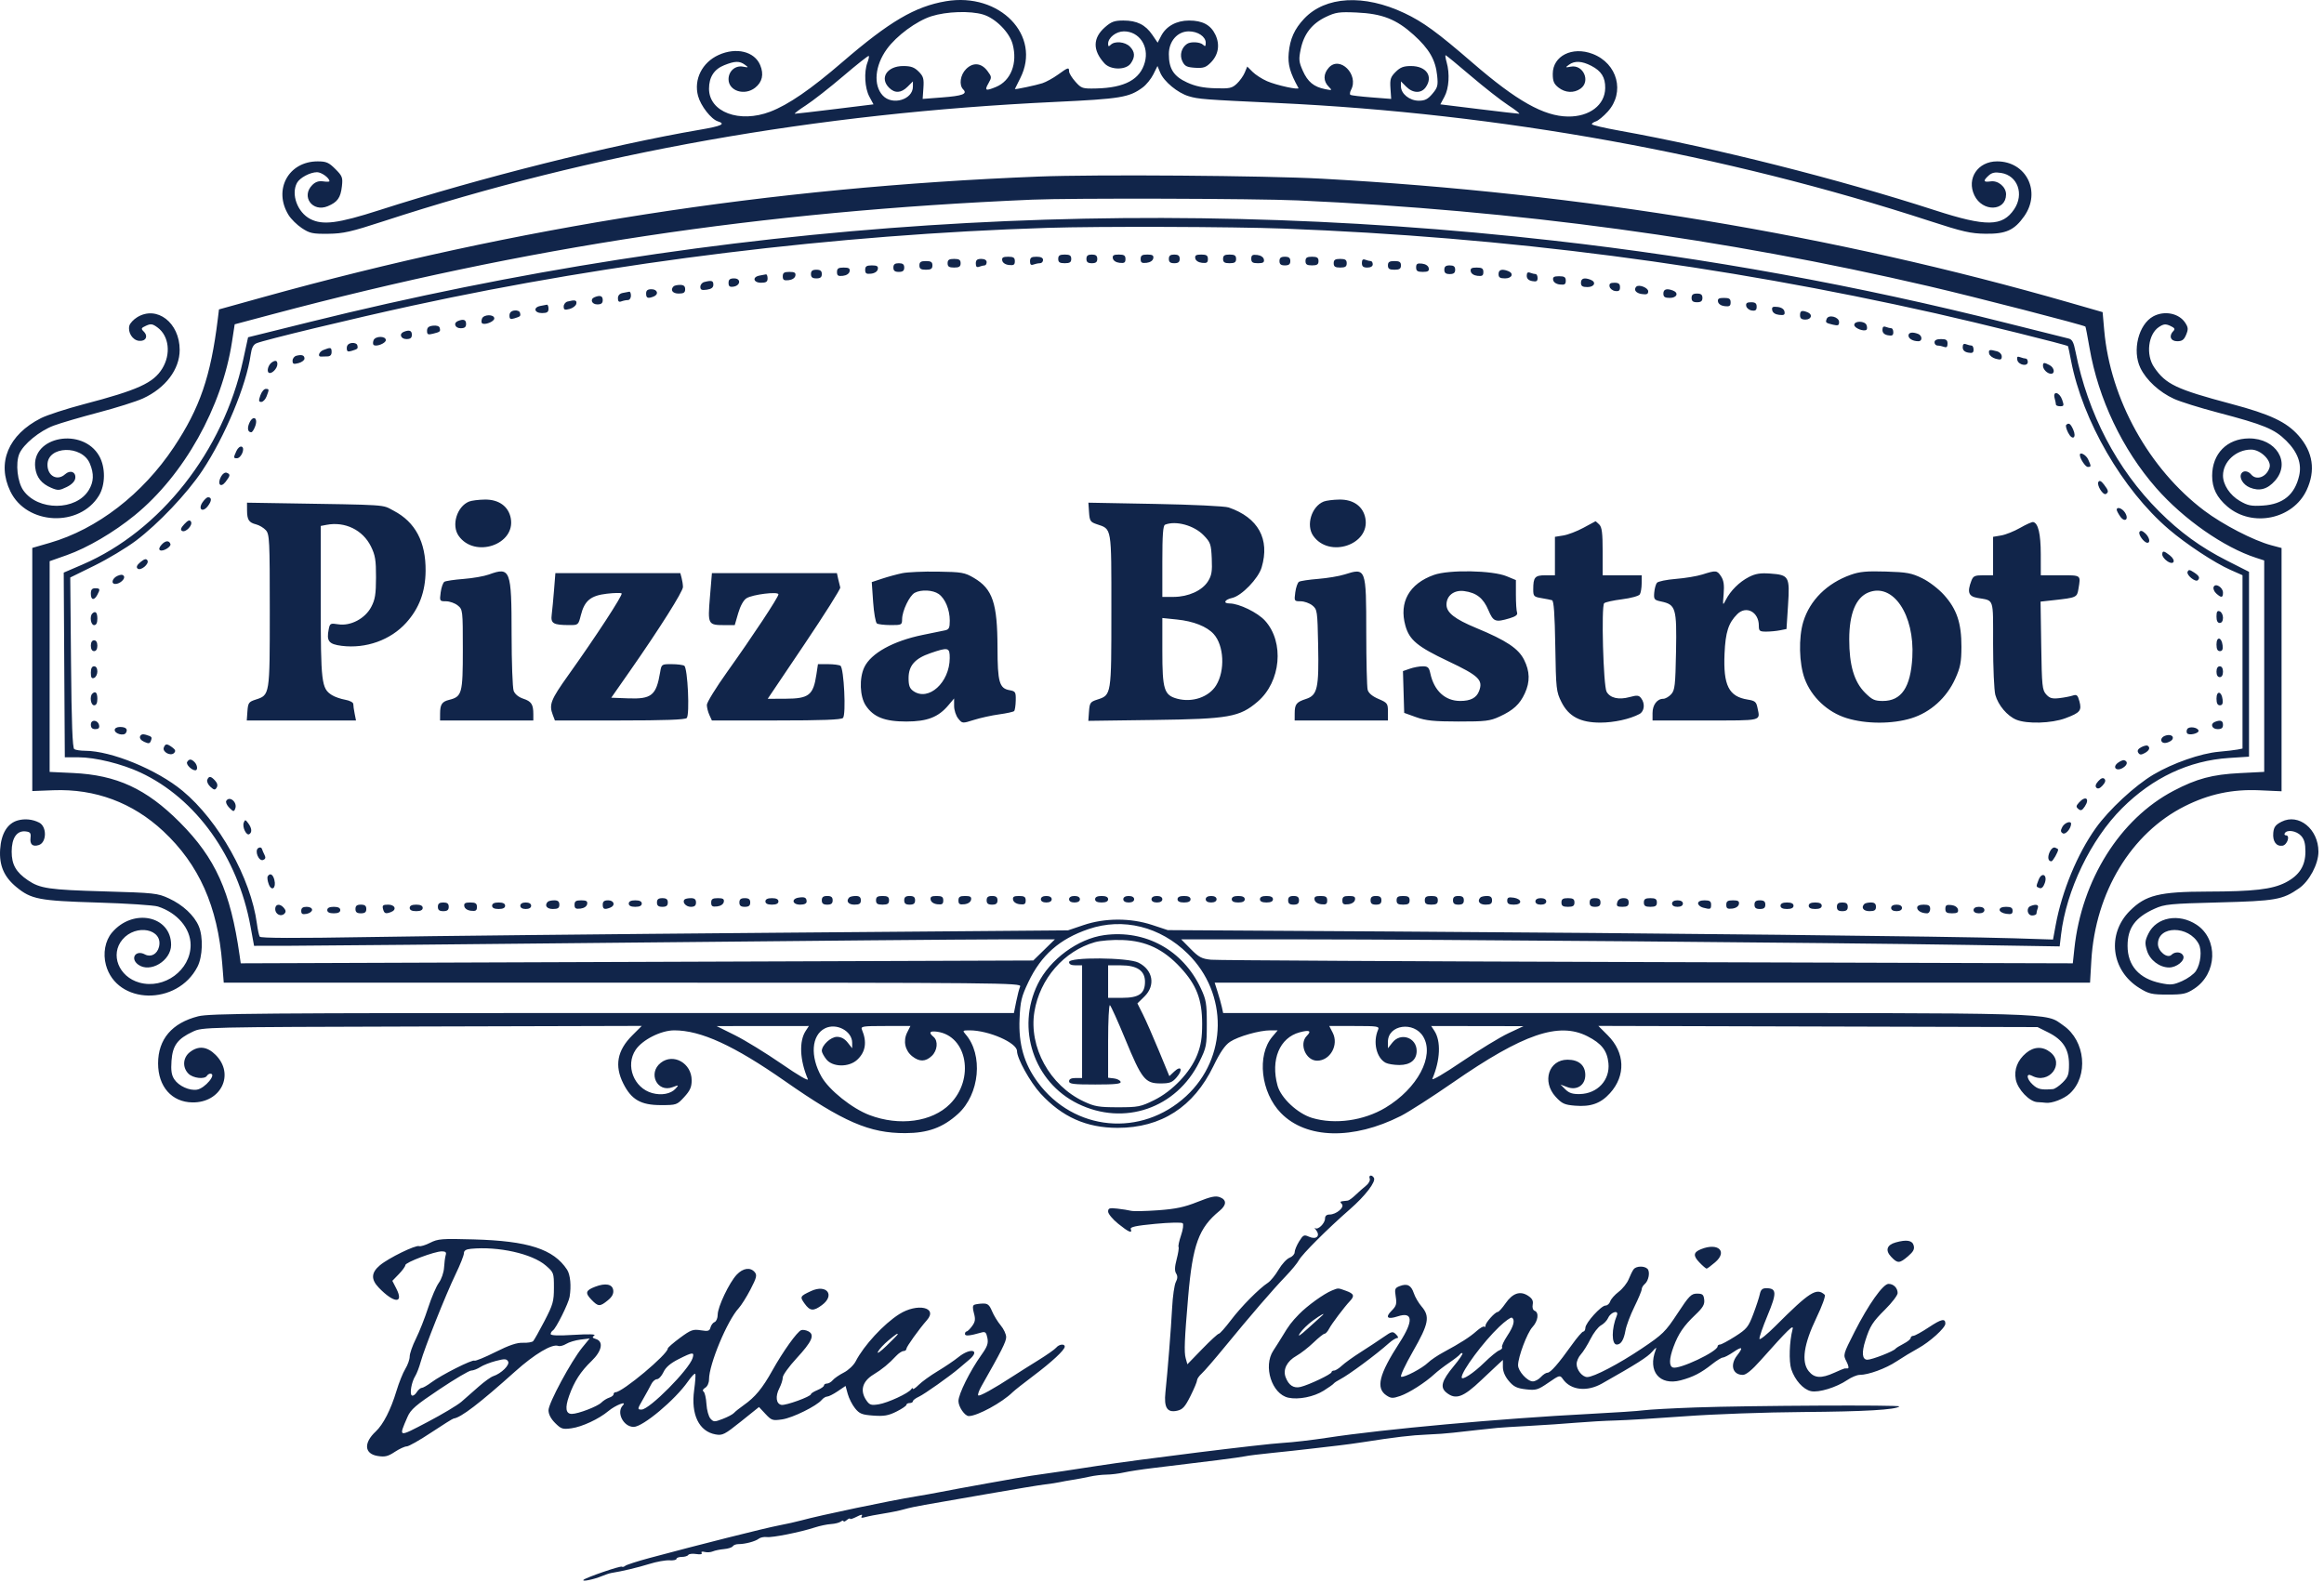 <svg width="210" height="143" viewBox="0 0 210 143" fill="none" xmlns="http://www.w3.org/2000/svg">
<path fill-rule="evenodd" clip-rule="evenodd" d="M85.472 0.111C82.684 0.585 80.376 1.942 76.126 5.604C73.253 8.08 71.234 9.468 69.596 10.094C66.813 11.157 64.068 10.128 64.068 8.021C64.068 6.971 64.527 6.257 65.436 5.894C66.412 5.504 66.822 5.495 67.31 5.851C67.661 6.108 67.65 6.12 67.144 6.023C66.448 5.89 65.832 6.425 65.832 7.162C65.832 8.219 67.277 8.681 68.233 7.929C68.883 7.419 69.04 6.716 68.692 5.884C68.175 4.647 66.527 4.245 64.934 4.968C63.445 5.644 62.675 7.178 63.077 8.671C63.319 9.569 64.257 10.773 64.864 10.965C65.611 11.202 65.214 11.388 63.235 11.727C55.163 13.11 43.391 16.063 34.283 18.991C30.531 20.197 29.163 20.372 28.038 19.791C26.883 19.194 26.281 17.565 26.834 16.532C27.084 16.065 28.025 15.563 28.65 15.563C29.055 15.563 29.768 16.083 29.768 16.377C29.768 16.431 29.513 16.437 29.2 16.391C28.804 16.333 28.506 16.433 28.22 16.719C27.181 17.757 28.241 19.209 29.617 18.634C30.495 18.267 30.779 17.868 30.895 16.841C30.986 16.041 30.935 15.907 30.303 15.275C29.71 14.683 29.481 14.584 28.702 14.584C26.06 14.584 24.668 17.157 26.077 19.435C26.301 19.798 26.842 20.33 27.28 20.619C27.985 21.086 28.252 21.143 29.656 21.127C31.023 21.111 31.706 20.956 34.668 19.989C53.626 13.801 73.745 10.227 95.329 9.212C101.27 8.933 102.033 8.807 103.256 7.903C103.582 7.663 104.015 7.128 104.219 6.716L104.591 5.966L104.838 6.562C105.172 7.367 106.414 8.396 107.414 8.695C108.3 8.961 108.793 8.998 115.419 9.307C135.514 10.244 155.842 13.924 174.419 19.986C177.355 20.944 178.068 21.106 179.412 21.124C181.262 21.148 182.021 20.805 182.91 19.542C184.464 17.332 183.106 14.584 180.459 14.584C178.718 14.584 177.683 16.133 178.408 17.652C179.134 19.174 181.26 19.114 181.271 17.571C181.275 16.899 180.561 16.292 179.882 16.391C179.216 16.489 179.166 16.345 179.701 15.861C179.993 15.598 180.273 15.54 180.828 15.629C182.322 15.867 182.922 17.547 182.002 18.913C180.941 20.486 179.48 20.505 174.848 19.004C166.104 16.171 154.946 13.355 146.337 11.809C144.963 11.562 143.838 11.298 143.838 11.223C143.838 11.147 144.008 11.032 144.215 10.966C144.422 10.9 144.901 10.505 145.279 10.087C146.856 8.343 146.17 5.733 143.908 4.869C142.069 4.168 140.31 5.051 140.31 6.676C140.31 7.339 140.414 7.587 140.827 7.912C141.441 8.394 142.214 8.433 142.815 8.013C143.754 7.356 143.071 5.806 141.938 6.023C141.432 6.12 141.421 6.108 141.773 5.851C142.289 5.474 142.935 5.506 143.797 5.951C144.704 6.42 145.063 6.995 145.049 7.961C145.028 9.49 143.629 10.558 141.682 10.531C139.496 10.501 137.045 9.119 133.059 5.671C129.868 2.912 128.591 1.981 126.9 1.182C123.247 -0.543 119.76 -0.347 117.842 1.691C116.968 2.619 116.567 3.514 116.451 4.79C116.357 5.827 116.558 6.551 117.328 7.95C117.446 8.165 115.347 7.711 114.492 7.336C114.036 7.136 113.447 6.756 113.183 6.493L112.703 6.014L112.477 6.559C112.353 6.859 112.03 7.311 111.76 7.564C111.322 7.974 111.108 8.019 109.788 7.976C108.713 7.942 108.023 7.799 107.271 7.455C106.056 6.899 105.619 6.22 105.619 4.885C105.619 3.723 106.4 2.834 107.422 2.834C108.243 2.834 108.951 3.311 108.951 3.864C108.951 4.19 108.899 4.231 108.716 4.048C108.456 3.789 107.602 3.739 107.265 3.963C106.758 4.302 106.573 4.978 106.837 5.531C107.052 5.981 107.233 6.075 107.986 6.124C108.735 6.173 108.963 6.098 109.4 5.661C110.1 4.962 110.254 4.043 109.825 3.138C109.405 2.254 108.663 1.855 107.442 1.856C106.308 1.857 105.377 2.369 104.926 3.239L104.607 3.857L104.127 3.152C103.505 2.237 102.737 1.855 101.52 1.855C100.702 1.855 100.422 1.956 99.85 2.458C98.739 3.432 98.721 4.542 99.798 5.723C100.362 6.342 101.746 6.345 102.178 5.728C102.589 5.142 102.562 4.676 102.091 4.205C101.656 3.77 100.729 3.686 100.366 4.048C100.183 4.231 100.131 4.209 100.131 3.951C100.131 3.403 100.857 2.834 101.557 2.834C102.936 2.834 103.843 4.167 103.452 5.618C103.03 7.182 101.638 7.935 99.06 7.994C97.809 8.023 97.721 7.994 97.175 7.384C96.861 7.033 96.603 6.614 96.603 6.454C96.603 6.056 96.52 6.079 95.606 6.741C95.167 7.058 94.529 7.41 94.187 7.522C93.642 7.701 91.702 8.111 91.704 8.048C91.704 8.034 91.925 7.59 92.194 7.061C94.146 3.216 90.342 -0.717 85.472 0.111ZM84.157 1.47C82.811 1.901 81.014 3.226 80.137 4.436C79.049 5.936 78.896 7.706 79.774 8.639C80.638 9.558 82.492 9.005 82.492 7.829V7.356L82.01 7.837C81.427 8.42 80.86 8.45 80.335 7.926C79.454 7.045 80.16 5.968 81.618 5.968C82.312 5.968 82.62 6.078 83.009 6.467C83.437 6.894 83.499 7.106 83.441 7.952L83.373 8.939L85.137 8.804C86.978 8.664 87.444 8.487 87.039 8.083C86.639 7.683 86.767 6.77 87.297 6.24C87.929 5.609 88.68 5.679 89.231 6.419C89.622 6.945 89.626 6.993 89.309 7.545C88.939 8.189 89.067 8.246 90.011 7.852C91.349 7.293 91.964 5.708 91.505 3.995C91.216 2.915 89.953 1.647 88.832 1.311C87.666 0.962 85.517 1.035 84.157 1.47ZM119.806 1.531C118.559 2.125 117.826 3.062 117.539 4.428C117.343 5.36 117.364 5.584 117.722 6.393C118.167 7.398 118.717 7.851 119.74 8.055C120.382 8.183 120.398 8.173 120.073 7.848C119.562 7.337 119.562 6.686 120.073 6.114C121.069 5.002 122.818 6.749 122.082 8.123C121.974 8.325 121.952 8.529 122.033 8.577C122.114 8.625 122.975 8.727 123.945 8.802L125.709 8.939L125.644 7.986C125.588 7.163 125.652 6.959 126.111 6.5C126.528 6.083 126.83 5.968 127.499 5.968C128.882 5.968 129.527 6.893 128.833 7.882C128.43 8.458 127.674 8.439 127.072 7.837L126.591 7.356V7.803C126.591 8.472 127.372 9.101 128.203 9.101C128.756 9.101 129.022 8.965 129.438 8.471C129.908 7.914 129.957 7.725 129.864 6.831C129.718 5.411 129.148 4.424 127.745 3.154C126.171 1.732 124.897 1.233 122.573 1.13C121.012 1.061 120.693 1.107 119.806 1.531ZM76.196 6.878C74.969 7.924 73.445 9.117 72.808 9.528C72.172 9.94 71.731 10.277 71.828 10.279C71.926 10.28 73.564 10.09 75.468 9.856L78.931 9.43L78.555 8.73C78.142 7.96 78.06 6.504 78.381 5.659C78.492 5.368 78.548 5.095 78.505 5.052C78.462 5.01 77.423 5.831 76.196 6.878ZM130.72 5.624C131.015 6.651 130.933 7.973 130.527 8.73L130.151 9.43L133.614 9.856C135.518 10.09 137.164 10.28 137.271 10.279C137.378 10.277 136.931 9.927 136.278 9.501C135.625 9.075 134.107 7.885 132.903 6.857C131.699 5.829 130.675 4.988 130.626 4.988C130.578 4.988 130.62 5.274 130.72 5.624ZM93.859 15.956C69.549 16.917 46.81 20.454 23.749 26.861L19.787 27.962L19.677 28.862C19.042 34.017 18.055 36.89 15.71 40.411C12.886 44.653 8.772 47.825 4.495 49.06L2.917 49.516V60.502V71.488L4.828 71.415C8.598 71.271 11.986 72.533 14.746 75.108C17.985 78.13 19.67 81.915 20.082 87.092L20.218 88.805H56.276C90.543 88.805 92.326 88.822 92.182 89.148C92.099 89.336 91.938 89.953 91.825 90.519L91.619 91.547H55.345C23.48 91.547 18.929 91.583 17.903 91.845C15.533 92.451 14.285 93.92 14.285 96.104C14.285 98.197 15.523 99.603 17.388 99.627C19.975 99.661 21.233 97.08 19.483 95.331C18.713 94.562 17.925 94.479 17.153 95.086C16.521 95.582 16.465 96.466 17.029 97.03C17.439 97.44 18.486 97.563 18.695 97.226C18.761 97.118 18.899 97.03 19 97.03C19.623 97.03 18.527 98.353 17.804 98.473C17.119 98.587 16.145 98.143 15.746 97.534C15.496 97.153 15.435 96.736 15.498 95.856C15.598 94.485 16.039 93.882 17.421 93.234C18.298 92.822 18.41 92.82 38.147 92.766L57.99 92.713L57.124 93.579C55.769 94.932 55.514 96.313 56.323 97.922C57.055 99.379 57.907 99.87 59.708 99.87C61.132 99.87 61.17 99.857 61.829 99.138C62.356 98.563 62.5 98.241 62.5 97.631C62.5 96.084 60.851 95.148 59.707 96.047C58.514 96.985 59.385 98.775 60.778 98.249C61.345 98.035 61.356 98.041 61.043 98.387C60.617 98.857 59.774 99.016 58.935 98.784C57.272 98.326 56.491 96.288 57.436 94.876C58.046 93.964 59.73 93.114 60.926 93.114C63.332 93.114 66.316 94.482 70.928 97.701C76.221 101.397 78.57 102.412 81.805 102.403C83.843 102.397 85.194 101.906 86.558 100.674C88.529 98.895 88.868 95.312 87.239 93.456C86.96 93.138 86.987 93.114 87.614 93.114C89.332 93.114 91.899 94.237 91.899 94.988C91.899 95.659 93.085 97.797 94.025 98.823C95.969 100.943 98.174 101.926 100.986 101.926C104.93 101.926 107.856 100.04 109.646 96.345C110.25 95.098 110.689 94.456 111.147 94.151C111.881 93.661 113.805 93.114 114.792 93.114H115.454L114.969 93.69C113.551 95.373 113.929 98.724 115.747 100.588C118.033 102.933 122.263 103.035 126.582 100.85C127.288 100.493 129.408 99.131 131.295 97.825C137.631 93.435 140.857 92.327 143.45 93.652C144.725 94.303 145.225 94.945 145.341 96.078C145.496 97.603 144.353 98.838 142.754 98.872C142.103 98.886 141.781 98.782 141.449 98.451L141.009 98.011L141.62 98.242C142.494 98.571 143.25 98.067 143.25 97.154C143.25 96.275 142.662 95.766 141.646 95.766C139.942 95.766 139.309 97.742 140.572 99.12C141.141 99.739 141.368 99.844 142.314 99.922C143.746 100.041 144.641 99.722 145.481 98.793C146.921 97.2 146.842 95.125 145.282 93.566L144.428 92.713L164.272 92.766L184.116 92.82L185.096 93.309C186.408 93.966 186.958 94.816 186.958 96.193C186.958 97.107 186.877 97.336 186.385 97.829C186.07 98.143 185.673 98.412 185.503 98.425C184.433 98.51 184.135 98.442 183.663 98.002C183.105 97.483 183.07 96.929 183.613 97.219C185.143 98.037 186.61 96.143 185.265 95.086C184.577 94.545 183.782 94.574 183.078 95.166C182.305 95.816 181.98 96.651 182.149 97.551C182.316 98.443 183.384 99.566 184.096 99.6C184.376 99.614 184.716 99.64 184.851 99.659C185.399 99.735 186.502 99.312 187.031 98.823C188.743 97.242 188.443 94.059 186.453 92.678C184.738 91.488 186.799 91.547 146.937 91.547H110.526L110.408 91.008C110.343 90.712 110.171 90.095 110.024 89.637L109.759 88.805H149.309H188.859L188.977 86.798C189.339 80.642 192.577 75.291 197.409 72.862C199.592 71.764 201.714 71.31 204.147 71.418L206.165 71.508V60.516V49.524L205.234 49.276C203.639 48.851 200.845 47.406 199.167 46.137C194.185 42.373 190.693 36.076 190.142 29.866L189.996 28.208L187.056 27.362C165.66 21.203 143.006 17.446 119.437 16.148C114.351 15.868 99.01 15.753 93.859 15.956ZM93.271 18.044C68.737 19.095 47.561 22.291 24.557 28.416L21.207 29.308L20.965 30.884C20.058 36.803 16.621 42.937 12.179 46.563C10.282 48.112 7.896 49.512 6.036 50.168L4.486 50.715L4.485 60.237L4.485 69.759L6.592 69.857C10.542 70.041 13.218 71.277 16.245 74.313C19.473 77.552 20.828 80.562 21.647 86.315L21.753 87.056L57.561 86.929L93.369 86.802L94.347 85.845L95.325 84.888L90.231 84.893C87.43 84.895 72.613 85.025 57.306 85.182C41.998 85.338 28.008 85.469 26.216 85.471L22.958 85.476L22.634 83.708C21.485 77.433 17.716 72.164 12.696 69.817C11.01 69.028 8.614 68.439 7.099 68.439H5.857L5.814 61.389C5.79 57.511 5.768 53.755 5.765 53.043L5.759 51.747L7.456 51.017C14.496 47.985 20.174 40.764 21.962 32.569L22.417 30.48L28.004 29.095C65.097 19.901 102.51 17.455 140.408 21.747C154.21 23.31 167.897 25.802 181.372 29.205C184.175 29.912 186.662 30.535 186.899 30.588C187.245 30.666 187.374 30.903 187.55 31.79C188.661 37.384 191.288 42.404 195.095 46.208C196.999 48.11 198.857 49.46 201.216 50.657L203.225 51.676V60.028V68.381L201.412 68.499C197.799 68.736 194.515 70.28 191.748 73.045C188.926 75.865 186.712 80.456 186.238 84.474L186.114 85.528L177.765 85.394C165.045 85.19 129.791 84.896 117.592 84.892L106.732 84.888L107.592 85.761C108.331 86.51 108.593 86.648 109.437 86.732C109.978 86.787 127.719 86.881 148.862 86.944L187.302 87.056L187.444 85.728C188.104 79.523 191.57 74.005 196.401 71.469C198.499 70.367 199.896 69.994 202.392 69.867L204.597 69.755V60.201V50.648L203.862 50.41C200.946 49.465 197.319 46.931 194.842 44.109C191.783 40.622 189.605 36.043 188.81 31.426C188.634 30.403 188.468 29.543 188.441 29.515C188.307 29.377 178.413 26.825 174.279 25.863C155.741 21.548 137.075 19.009 117.281 18.112C113.505 17.94 96.785 17.893 93.271 18.044ZM94.643 20.592C75.55 21.197 55.544 23.648 37.263 27.622C31.932 28.781 23.853 30.729 23.183 31.018C22.888 31.145 22.737 31.437 22.653 32.045C22.27 34.804 20.332 39.451 18.278 42.536C16.907 44.595 14.304 47.342 12.276 48.868C11.42 49.512 9.736 50.523 8.534 51.114L6.348 52.189L6.417 59.873C6.466 65.36 6.55 67.598 6.711 67.701C6.834 67.78 7.27 67.846 7.68 67.848C10.066 67.858 14.179 69.547 16.498 71.47C19.764 74.177 22.671 79.372 23.215 83.473C23.286 84.009 23.401 84.537 23.469 84.648C23.555 84.785 26.689 84.796 33.296 84.683C38.632 84.591 55.037 84.418 69.752 84.297L96.505 84.078L97.91 83.602C99.841 82.948 102.157 82.944 104.115 83.591L105.521 84.056L126.199 84.183C149.432 84.325 176.63 84.623 181.973 84.794L185.514 84.908L185.753 83.612C186.321 80.531 187.711 77.168 189.385 74.824C190.567 73.169 192.911 70.995 194.583 70.003C196.331 68.965 198.864 68.081 200.503 67.936C201.192 67.875 201.954 67.786 202.196 67.737L202.637 67.648V59.816V51.984L201.552 51.504C200.11 50.867 197.551 49.18 195.965 47.822C191.793 44.25 188.182 38.014 187.141 32.583C187.009 31.893 186.885 31.307 186.867 31.282C186.786 31.171 178.841 29.202 174.904 28.317C155.36 23.921 136.218 21.432 116.007 20.659C111.417 20.484 99.262 20.445 94.643 20.592ZM95.623 23.397C95.623 23.701 95.754 23.788 96.211 23.788C96.668 23.788 96.799 23.701 96.799 23.397C96.799 23.092 96.668 23.005 96.211 23.005C95.754 23.005 95.623 23.092 95.623 23.397ZM98.171 23.397C98.171 23.684 98.302 23.788 98.661 23.788C99.02 23.788 99.151 23.684 99.151 23.397C99.151 23.11 99.02 23.005 98.661 23.005C98.302 23.005 98.171 23.11 98.171 23.397ZM100.559 23.348C100.599 23.554 100.838 23.715 101.162 23.752C101.594 23.802 101.699 23.735 101.699 23.41C101.699 23.088 101.575 23.005 101.097 23.005C100.629 23.005 100.509 23.082 100.559 23.348ZM103.071 23.41C103.071 23.735 103.176 23.802 103.608 23.752C103.933 23.715 104.172 23.554 104.211 23.348C104.261 23.082 104.141 23.005 103.673 23.005C103.195 23.005 103.071 23.088 103.071 23.41ZM105.619 23.397C105.619 23.684 105.75 23.788 106.109 23.788C106.468 23.788 106.599 23.684 106.599 23.397C106.599 23.11 106.468 23.005 106.109 23.005C105.75 23.005 105.619 23.11 105.619 23.397ZM108.007 23.348C108.046 23.554 108.286 23.715 108.61 23.752C109.042 23.802 109.147 23.735 109.147 23.41C109.147 23.088 109.023 23.005 108.545 23.005C108.077 23.005 107.957 23.082 108.007 23.348ZM110.519 23.397C110.519 23.701 110.65 23.788 111.107 23.788C111.564 23.788 111.695 23.701 111.695 23.397C111.695 23.092 111.564 23.005 111.107 23.005C110.65 23.005 110.519 23.092 110.519 23.397ZM113.067 23.384C113.067 23.705 113.191 23.788 113.669 23.788C114.137 23.788 114.257 23.712 114.207 23.446C114.167 23.239 113.928 23.078 113.604 23.041C113.172 22.991 113.067 23.058 113.067 23.384ZM90.564 23.544C90.603 23.75 90.842 23.911 91.166 23.948C91.598 23.998 91.703 23.931 91.703 23.605C91.703 23.284 91.579 23.201 91.101 23.201C90.633 23.201 90.513 23.277 90.564 23.544ZM93.075 23.614C93.075 23.909 93.163 23.992 93.385 23.907C93.556 23.842 93.82 23.788 93.973 23.788C94.126 23.788 94.251 23.656 94.251 23.495C94.251 23.299 94.055 23.201 93.663 23.201C93.196 23.201 93.075 23.286 93.075 23.614ZM115.615 23.593C115.615 23.88 115.746 23.984 116.105 23.984C116.464 23.984 116.595 23.88 116.595 23.593C116.595 23.305 116.464 23.201 116.105 23.201C115.746 23.201 115.615 23.305 115.615 23.593ZM117.967 23.593C117.967 23.897 118.098 23.984 118.555 23.984C119.012 23.984 119.143 23.897 119.143 23.593C119.143 23.288 119.012 23.201 118.555 23.201C118.098 23.201 117.967 23.288 117.967 23.593ZM85.627 23.788C85.627 24.093 85.758 24.18 86.215 24.18C86.673 24.18 86.803 24.093 86.803 23.788C86.803 23.484 86.673 23.397 86.215 23.397C85.758 23.397 85.627 23.484 85.627 23.788ZM88.175 23.809C88.175 24.105 88.263 24.188 88.485 24.103C88.656 24.038 88.876 23.984 88.975 23.984C89.074 23.984 89.155 23.852 89.155 23.691C89.155 23.508 88.97 23.397 88.665 23.397C88.298 23.397 88.175 23.5 88.175 23.809ZM120.515 23.788C120.515 24.093 120.646 24.18 121.103 24.18C121.56 24.18 121.691 24.093 121.691 23.788C121.691 23.484 121.56 23.397 121.103 23.397C120.646 23.397 120.515 23.484 120.515 23.788ZM123.063 23.767C123.063 24.077 123.185 24.18 123.553 24.18C123.858 24.18 124.043 24.069 124.043 23.886C124.043 23.725 123.962 23.593 123.863 23.593C123.764 23.593 123.543 23.539 123.373 23.474C123.151 23.389 123.063 23.472 123.063 23.767ZM83.079 23.984C83.079 24.289 83.21 24.376 83.667 24.376C84.125 24.376 84.255 24.289 84.255 23.984C84.255 23.68 84.125 23.593 83.667 23.593C83.21 23.593 83.079 23.68 83.079 23.984ZM125.415 23.984C125.415 24.289 125.545 24.376 126.003 24.376C126.46 24.376 126.591 24.289 126.591 23.984C126.591 23.68 126.46 23.593 126.003 23.593C125.545 23.593 125.415 23.68 125.415 23.984ZM80.728 24.18C80.728 24.467 80.858 24.572 81.218 24.572C81.577 24.572 81.707 24.467 81.707 24.18C81.707 23.893 81.577 23.788 81.218 23.788C80.858 23.788 80.728 23.893 80.728 24.18ZM127.963 24.167C127.963 24.488 128.087 24.572 128.565 24.572C129.033 24.572 129.153 24.495 129.102 24.229C129.063 24.023 128.824 23.862 128.5 23.825C128.068 23.774 127.963 23.841 127.963 24.167ZM78.18 24.389C78.18 24.715 78.284 24.782 78.717 24.732C79.041 24.694 79.28 24.534 79.319 24.327C79.37 24.061 79.25 23.984 78.782 23.984C78.304 23.984 78.18 24.068 78.18 24.389ZM130.511 24.376C130.511 24.663 130.641 24.768 131.001 24.768C131.36 24.768 131.491 24.663 131.491 24.376C131.491 24.089 131.36 23.984 131.001 23.984C130.641 23.984 130.511 24.089 130.511 24.376ZM75.632 24.585C75.632 24.91 75.736 24.977 76.169 24.927C76.493 24.89 76.732 24.729 76.771 24.523C76.822 24.257 76.702 24.18 76.234 24.18C75.756 24.18 75.632 24.264 75.632 24.585ZM132.899 24.523C132.938 24.729 133.177 24.89 133.501 24.927C133.934 24.977 134.039 24.91 134.039 24.585C134.039 24.264 133.914 24.18 133.436 24.18C132.968 24.18 132.848 24.257 132.899 24.523ZM73.28 24.768C73.28 25.055 73.41 25.159 73.77 25.159C74.129 25.159 74.26 25.055 74.26 24.768C74.26 24.48 74.129 24.376 73.77 24.376C73.41 24.376 73.28 24.48 73.28 24.768ZM135.411 24.768C135.411 25.072 135.541 25.159 135.999 25.159C136.632 25.159 136.823 24.704 136.276 24.495C135.71 24.277 135.411 24.372 135.411 24.768ZM70.732 24.976C70.732 25.302 70.837 25.369 71.269 25.319C71.593 25.282 71.832 25.121 71.871 24.915C71.922 24.648 71.802 24.572 71.334 24.572C70.856 24.572 70.732 24.655 70.732 24.976ZM137.959 24.92C137.959 25.18 138.121 25.341 138.449 25.403C138.829 25.476 138.938 25.415 138.938 25.132C138.938 24.932 138.858 24.768 138.759 24.768C138.66 24.768 138.439 24.714 138.269 24.649C138.05 24.565 137.959 24.645 137.959 24.92ZM68.625 24.906C67.953 25.035 68.071 25.551 68.772 25.551C69.229 25.551 69.36 25.464 69.36 25.159C69.36 24.944 69.294 24.78 69.213 24.794C69.132 24.809 68.867 24.859 68.625 24.906ZM140.347 25.306C140.386 25.513 140.625 25.674 140.949 25.711C141.382 25.761 141.486 25.694 141.486 25.368C141.486 25.047 141.362 24.963 140.884 24.963C140.416 24.963 140.296 25.04 140.347 25.306ZM65.832 25.565C65.832 25.872 65.937 25.955 66.271 25.907C66.922 25.814 66.98 25.159 66.336 25.159C65.957 25.159 65.832 25.26 65.832 25.565ZM142.858 25.551C142.858 25.856 142.989 25.943 143.446 25.943C144.08 25.943 144.271 25.488 143.724 25.278C143.158 25.061 142.858 25.155 142.858 25.551ZM63.627 25.49C63.438 25.539 63.284 25.734 63.284 25.923C63.284 26.193 63.409 26.248 63.872 26.18C64.287 26.119 64.46 25.985 64.46 25.725C64.46 25.36 64.299 25.315 63.627 25.49ZM145.443 25.894C145.479 26.082 145.706 26.265 145.947 26.299C146.281 26.346 146.386 26.264 146.386 25.956C146.386 25.651 146.261 25.551 145.882 25.551C145.507 25.551 145.394 25.639 145.443 25.894ZM60.867 25.877C60.541 26.202 60.771 26.53 61.324 26.53C61.781 26.53 61.912 26.443 61.912 26.139C61.912 25.859 61.781 25.747 61.455 25.747C61.203 25.747 60.938 25.805 60.867 25.877ZM147.861 25.905C147.588 26.178 147.818 26.494 148.346 26.572C148.804 26.639 148.934 26.584 148.934 26.323C148.934 26.004 148.091 25.675 147.861 25.905ZM58.384 26.53C58.384 26.94 58.536 27.002 59.054 26.803C59.55 26.613 59.421 26.139 58.874 26.139C58.515 26.139 58.384 26.243 58.384 26.53ZM150.306 26.53C150.306 26.835 150.437 26.922 150.894 26.922C151.528 26.922 151.718 26.467 151.172 26.257C150.605 26.04 150.306 26.134 150.306 26.53ZM56.277 26.473C55.992 26.527 55.836 26.698 55.836 26.956C55.836 27.24 55.926 27.321 56.146 27.236C56.316 27.171 56.581 27.118 56.734 27.118C56.887 27.118 57.012 26.941 57.012 26.726C57.012 26.511 56.946 26.346 56.865 26.361C56.784 26.376 56.52 26.426 56.277 26.473ZM152.854 26.922C152.854 27.209 152.985 27.314 153.344 27.314C153.704 27.314 153.834 27.209 153.834 26.922C153.834 26.634 153.704 26.53 153.344 26.53C152.985 26.53 152.854 26.634 152.854 26.922ZM53.729 26.856C53.285 27.035 53.462 27.509 53.974 27.509C54.333 27.509 54.464 27.405 54.464 27.118C54.464 26.737 54.23 26.654 53.729 26.856ZM155.242 27.265C155.282 27.471 155.521 27.632 155.845 27.669C156.277 27.719 156.382 27.652 156.382 27.326C156.382 27.005 156.258 26.922 155.78 26.922C155.312 26.922 155.192 26.998 155.242 27.265ZM51.279 27.253C51.09 27.302 50.936 27.504 50.936 27.703C50.936 28 51.03 28.038 51.475 27.919C51.771 27.84 52.042 27.627 52.077 27.446C52.14 27.122 51.953 27.077 51.279 27.253ZM157.791 27.656C157.827 27.845 158.054 28.027 158.295 28.061C158.629 28.109 158.734 28.026 158.734 27.719C158.734 27.414 158.609 27.314 158.23 27.314C157.855 27.314 157.742 27.402 157.791 27.656ZM48.829 27.648C48.157 27.777 48.275 28.293 48.976 28.293C49.433 28.293 49.564 28.206 49.564 27.901C49.564 27.686 49.498 27.521 49.417 27.536C49.336 27.551 49.072 27.601 48.829 27.648ZM160.14 28.033C160.182 28.259 160.412 28.414 160.762 28.454C161.21 28.506 161.303 28.449 161.249 28.16C161.206 27.935 160.976 27.779 160.626 27.739C160.178 27.688 160.085 27.744 160.14 28.033ZM46.477 28.061C46.188 28.102 46.036 28.259 46.036 28.515C46.036 28.831 46.122 28.88 46.477 28.771C47.038 28.599 47.064 28.573 46.984 28.259C46.947 28.114 46.724 28.026 46.477 28.061ZM162.654 28.488C162.654 28.776 162.785 28.88 163.144 28.88C163.691 28.88 163.82 28.406 163.324 28.216C162.806 28.017 162.654 28.079 162.654 28.488ZM12.402 28.665C12.067 28.869 11.746 29.214 11.689 29.431C11.532 30.034 11.97 30.732 12.549 30.8C13.166 30.872 13.419 30.393 12.99 29.964C12.723 29.698 12.745 29.642 13.2 29.435C13.631 29.239 13.789 29.264 14.241 29.599C15.279 30.367 15.464 32.003 14.661 33.308C13.859 34.613 12.463 35.247 7.583 36.527C5.999 36.943 4.254 37.51 3.705 37.788C0.745 39.287 -0.314 41.825 0.94 44.413C2.414 47.457 7.189 47.678 8.943 44.784C9.531 43.812 9.543 42.239 8.97 41.218C7.487 38.584 2.837 39.421 3.184 42.261C3.292 43.143 3.746 43.712 4.647 44.093C5.228 44.339 5.377 44.331 6.019 44.017C6.478 43.793 6.761 43.505 6.801 43.224C6.883 42.653 6.347 42.439 5.883 42.858C5.178 43.496 4.289 43.018 4.289 42.001C4.289 40.283 7.408 40.192 8.118 41.89C8.507 42.82 8.477 43.544 8.02 44.294C6.875 46.17 3.442 46.188 2.114 44.324C1.575 43.569 1.386 41.878 1.743 41.016C2.101 40.153 3.572 38.944 4.848 38.465C5.457 38.237 7.275 37.703 8.888 37.279C10.501 36.855 12.309 36.285 12.906 36.013C14.947 35.081 16.236 33.383 16.236 31.622C16.236 29.163 14.183 27.58 12.402 28.665ZM194.57 28.591C193.239 29.314 192.65 31.685 193.411 33.257C193.944 34.357 195.123 35.44 196.447 36.045C197.002 36.3 198.777 36.855 200.39 37.279C204.572 38.378 205.516 38.766 206.586 39.826C207.617 40.849 208.005 41.896 207.756 42.985C207.364 44.7 206.309 45.571 204.482 45.688C203.414 45.755 203.116 45.695 202.375 45.261C201.497 44.747 200.873 43.8 200.873 42.98C200.873 41.721 202.055 40.63 203.417 40.63C204.261 40.63 205.27 41.609 205.081 42.244C204.826 43.103 203.901 43.459 203.421 42.882C203.141 42.544 202.716 42.498 202.538 42.786C202.303 43.166 202.681 43.801 203.293 44.057C204.159 44.419 204.891 44.221 205.577 43.44C207.029 41.788 205.675 39.602 203.211 39.621C201.238 39.636 199.893 41.005 199.893 42.999C199.893 44.114 200.31 44.957 201.265 45.774C203.513 47.696 207.201 46.932 208.432 44.29C209.255 42.524 209.008 40.851 207.706 39.372C206.61 38.129 205.151 37.441 201.605 36.498C196.638 35.176 195.699 34.729 194.651 33.19C193.883 32.064 194.11 30.19 195.091 29.548C195.51 29.274 195.686 29.257 196.109 29.449C196.496 29.625 196.566 29.738 196.395 29.908C195.953 30.35 196.13 30.838 196.734 30.838C197.176 30.838 197.351 30.711 197.541 30.252C197.747 29.756 197.734 29.589 197.457 29.166C196.892 28.305 195.579 28.044 194.57 28.591ZM43.556 28.791C43.492 28.957 43.491 29.144 43.553 29.206C43.764 29.416 44.664 29.07 44.664 28.779C44.664 28.387 43.707 28.397 43.556 28.791ZM165.064 28.815C164.934 29.154 164.966 29.184 165.643 29.346C166.088 29.452 166.182 29.41 166.182 29.103C166.182 28.637 165.227 28.392 165.064 28.815ZM41.381 29.01C40.937 29.189 41.115 29.663 41.626 29.663C41.985 29.663 42.116 29.559 42.116 29.272C42.116 28.891 41.883 28.808 41.381 29.01ZM167.554 29.366C167.554 29.658 168.454 30.004 168.665 29.793C168.727 29.731 168.726 29.544 168.662 29.378C168.511 28.985 167.554 28.974 167.554 29.366ZM39.127 29.432C38.735 29.477 38.588 29.603 38.588 29.894C38.588 30.232 38.671 30.273 39.127 30.158C39.778 29.995 39.817 29.961 39.732 29.63C39.692 29.472 39.454 29.394 39.127 29.432ZM170.102 29.815C170.102 30.076 170.265 30.236 170.592 30.299C170.973 30.372 171.082 30.311 171.082 30.028C171.082 29.828 171.001 29.663 170.902 29.663C170.803 29.663 170.583 29.61 170.412 29.545C170.193 29.461 170.102 29.541 170.102 29.815ZM36.481 29.989C36.037 30.168 36.215 30.643 36.726 30.643C37.086 30.643 37.216 30.538 37.216 30.251C37.216 29.87 36.983 29.787 36.481 29.989ZM172.454 30.328C172.454 30.608 172.859 30.838 173.352 30.838C173.73 30.838 173.705 30.322 173.32 30.174C172.806 29.977 172.454 30.039 172.454 30.328ZM33.756 30.749C33.692 30.915 33.691 31.102 33.753 31.164C33.964 31.375 34.864 31.029 34.864 30.737C34.864 30.345 33.907 30.355 33.756 30.749ZM174.806 30.936C174.806 31.098 174.931 31.23 175.084 31.23C175.237 31.23 175.501 31.284 175.672 31.349C175.894 31.434 175.982 31.351 175.982 31.055C175.982 30.727 175.861 30.643 175.394 30.643C175.002 30.643 174.806 30.741 174.806 30.936ZM31.777 30.999C31.488 31.04 31.336 31.196 31.336 31.453C31.336 31.768 31.422 31.818 31.777 31.709C32.339 31.536 32.364 31.51 32.285 31.196C32.248 31.051 32.024 30.964 31.777 30.999ZM177.354 31.382C177.354 31.642 177.517 31.803 177.844 31.866C178.224 31.938 178.334 31.878 178.334 31.595C178.334 31.394 178.253 31.23 178.154 31.23C178.055 31.23 177.834 31.177 177.664 31.111C177.445 31.027 177.354 31.107 177.354 31.382ZM29.213 31.634C28.808 31.796 28.67 32.262 29.038 32.224C29.116 32.216 29.357 32.209 29.572 32.209C29.834 32.209 29.964 32.079 29.964 31.818C29.964 31.385 29.883 31.365 29.213 31.634ZM179.74 31.95C179.775 32.131 180.046 32.344 180.343 32.423C180.784 32.541 180.882 32.503 180.882 32.215C180.882 32.016 180.691 31.812 180.441 31.745C179.769 31.565 179.672 31.594 179.74 31.95ZM26.779 32.15C26.591 32.198 26.436 32.4 26.436 32.598C26.436 32.896 26.53 32.934 26.975 32.815C27.272 32.736 27.514 32.552 27.514 32.407C27.514 32.106 27.274 32.022 26.779 32.15ZM182.285 32.523C182.374 32.988 183.234 33.159 183.234 32.713C183.234 32.543 183.153 32.405 183.054 32.405C182.955 32.405 182.725 32.348 182.544 32.279C182.295 32.183 182.231 32.244 182.285 32.523ZM24.56 32.751C24.245 32.967 24.076 33.551 24.29 33.684C24.536 33.836 25.064 33.306 25.064 32.909C25.064 32.576 24.893 32.523 24.56 32.751ZM184.606 33.051C184.606 33.379 185.003 33.776 185.331 33.776C185.721 33.776 185.634 33.228 185.207 32.999C184.711 32.735 184.606 32.744 184.606 33.051ZM23.526 35.734C23.358 36.214 23.374 36.322 23.61 36.322C23.768 36.322 23.984 36.096 24.089 35.819C24.335 35.172 24.332 35.147 24.006 35.147C23.855 35.147 23.639 35.411 23.526 35.734ZM185.658 35.979C185.723 36.221 185.778 36.486 185.779 36.567C185.781 36.648 185.954 36.714 186.163 36.714C186.503 36.714 186.522 36.648 186.34 36.126C186.096 35.425 185.474 35.291 185.658 35.979ZM22.538 38.212C22.317 38.698 22.389 39.063 22.705 39.063C22.796 39.063 22.96 38.806 23.07 38.491C23.33 37.744 22.864 37.499 22.538 38.212ZM186.704 38.403C186.637 38.471 186.718 38.789 186.884 39.111C187.269 39.855 187.678 39.568 187.328 38.8C187.089 38.277 186.931 38.176 186.704 38.403ZM21.365 40.753C21.085 41.366 21.088 41.413 21.407 41.413C21.795 41.413 22.178 40.497 21.843 40.368C21.698 40.312 21.489 40.48 21.365 40.753ZM187.938 41.111C187.938 41.438 188.439 42.197 188.655 42.197C188.975 42.197 188.977 42.151 188.69 41.521C188.502 41.108 187.938 40.801 187.938 41.111ZM19.97 43.075C19.606 43.755 19.935 44.129 20.384 43.545C20.819 42.981 20.834 42.857 20.483 42.723C20.33 42.664 20.109 42.816 19.97 43.075ZM189.615 43.55C189.437 43.836 190.041 44.798 190.298 44.639C190.562 44.477 190.529 44.32 190.117 43.786C189.869 43.463 189.713 43.39 189.615 43.55ZM18.316 45.371C17.858 46.024 18.307 46.363 18.788 45.727C19.144 45.257 19.145 44.938 18.792 44.938C18.697 44.938 18.482 45.133 18.316 45.371ZM42.388 45.326C41.289 45.77 40.771 47.464 41.442 48.421C42.883 50.477 46.602 49.224 46.153 46.833C45.953 45.764 45.075 45.131 43.816 45.147C43.258 45.154 42.616 45.234 42.388 45.326ZM119.611 45.326C118.512 45.77 117.994 47.464 118.665 48.421C120.106 50.477 123.825 49.224 123.376 46.833C123.175 45.764 122.298 45.131 121.039 45.147C120.481 45.154 119.839 45.234 119.611 45.326ZM22.323 46.114C22.327 46.977 22.486 47.224 23.141 47.389C23.428 47.461 23.824 47.697 24.021 47.914C24.353 48.28 24.378 48.806 24.378 55.203C24.378 62.856 24.386 62.809 23.096 63.226C22.48 63.425 22.413 63.52 22.358 64.277L22.298 65.109H27.234H32.169L32.047 64.497C31.979 64.161 31.924 63.768 31.924 63.625C31.924 63.477 31.606 63.309 31.189 63.236C30.785 63.165 30.248 62.978 29.997 62.82C29.045 62.222 28.984 61.718 28.984 54.368V47.53L29.508 47.43C31.177 47.111 32.785 47.893 33.518 49.381C33.909 50.176 33.981 50.616 33.977 52.184C33.973 53.714 33.895 54.189 33.542 54.856C32.987 55.907 31.673 56.596 30.565 56.419C29.862 56.307 29.81 56.334 29.705 56.857C29.488 57.94 29.706 58.219 30.88 58.366C33.074 58.639 35.3 57.84 36.711 56.272C37.881 54.972 38.44 53.476 38.458 51.597C38.483 48.981 37.531 47.181 35.58 46.159C34.474 45.58 35.358 45.638 25.309 45.476L22.32 45.428L22.323 46.114ZM98.407 46.293C98.46 47.072 98.528 47.179 99.096 47.37C100.479 47.835 100.425 47.519 100.425 55.189C100.425 62.857 100.433 62.809 99.142 63.226C98.524 63.426 98.46 63.518 98.404 64.294L98.343 65.144L104.284 65.064C111.053 64.974 112.012 64.804 113.641 63.411C115.745 61.612 116.073 58.042 114.313 56.096C113.641 55.352 111.957 54.534 111.1 54.534C110.489 54.534 110.653 54.187 111.335 54.038C112.192 53.85 113.704 52.287 114.003 51.28C114.765 48.717 113.698 46.778 111.02 45.859C110.684 45.743 107.77 45.603 104.385 45.54L98.349 45.428L98.407 46.293ZM191.27 46.07C191.27 46.154 191.412 46.425 191.586 46.674C191.995 47.257 192.401 46.938 192.023 46.332C191.773 45.932 191.27 45.757 191.27 46.07ZM16.658 47.364C16.346 47.696 16.283 47.877 16.446 47.977C16.759 48.171 17.45 47.455 17.254 47.139C17.14 46.956 16.987 47.014 16.658 47.364ZM143.078 47.699C142.497 48.014 141.681 48.326 141.265 48.392L140.506 48.514V50.251V51.989H139.645C138.695 51.989 138.546 52.162 138.546 53.268C138.546 53.88 138.602 53.938 139.281 54.051C139.686 54.118 140.119 54.205 140.244 54.243C140.405 54.292 140.491 55.515 140.538 58.389C140.601 62.278 140.627 62.511 141.094 63.445C141.748 64.75 142.801 65.306 144.615 65.303C145.844 65.301 147.287 64.984 148.14 64.528C148.592 64.285 148.669 63.588 148.297 63.1C148.089 62.826 147.933 62.811 147.257 62.995C146.268 63.265 145.493 63.085 145.174 62.512C144.878 61.981 144.681 54.789 144.954 54.516C145.053 54.418 145.781 54.256 146.572 54.157C147.374 54.056 148.084 53.861 148.176 53.717C148.266 53.574 148.342 53.127 148.343 52.723L148.346 51.989H146.582H144.818V49.848C144.818 48.164 144.753 47.642 144.51 47.4C144.341 47.231 144.187 47.1 144.167 47.11C144.148 47.119 143.658 47.384 143.078 47.699ZM182.548 47.701C182.009 48.011 181.237 48.321 180.833 48.389L180.098 48.514V50.251V51.989H179.211C178.439 51.989 178.299 52.054 178.133 52.491C177.744 53.514 177.877 53.892 178.677 54.033C180.223 54.307 180.098 53.937 180.099 58.219C180.1 60.339 180.191 62.402 180.302 62.802C180.562 63.736 181.374 64.697 182.189 65.038C183.158 65.442 185.381 65.376 186.638 64.906C187.966 64.41 188.126 64.216 187.898 63.376C187.746 62.813 187.658 62.739 187.29 62.861C187.053 62.939 186.505 63.043 186.072 63.093C185.439 63.165 185.207 63.099 184.896 62.755C184.54 62.364 184.503 61.991 184.448 58.349L184.388 54.369L185.526 54.244C187.658 54.008 187.682 53.998 187.814 53.202C188.022 51.942 188.085 51.989 186.174 51.989H184.41L184.407 50.079C184.404 48.25 184.175 47.276 183.724 47.179C183.616 47.156 183.087 47.391 182.548 47.701ZM105.276 47.418C105.094 47.492 105.031 48.343 105.031 50.732V53.947L106.06 53.943C107.385 53.937 108.631 53.371 109.153 52.538C109.487 52.006 109.548 51.639 109.497 50.478C109.439 49.173 109.383 49.013 108.76 48.371C107.893 47.477 106.247 47.027 105.276 47.418ZM193.328 48.071C193.189 48.296 193.741 49.051 194.044 49.051C194.342 49.051 194.218 48.531 193.837 48.187C193.577 47.952 193.423 47.917 193.328 48.071ZM14.601 49.222C14.388 49.458 14.335 49.646 14.46 49.724C14.709 49.878 15.484 49.415 15.4 49.163C15.285 48.818 14.944 48.844 14.601 49.222ZM195.386 50.117C195.386 50.272 195.58 50.535 195.817 50.701C196.434 51.133 196.671 50.662 196.073 50.192C195.524 49.761 195.386 49.745 195.386 50.117ZM12.7 50.791C12.384 51.049 12.292 51.242 12.423 51.373C12.689 51.639 13.518 50.962 13.319 50.641C13.211 50.467 13.048 50.507 12.7 50.791ZM197.669 51.687C197.56 51.974 198.389 52.643 198.597 52.435C198.814 52.219 198.725 52.038 198.246 51.725C197.852 51.467 197.756 51.461 197.669 51.687ZM44.178 51.919C43.75 52.076 42.72 52.256 41.891 52.32C41.062 52.383 40.281 52.499 40.157 52.576C40.032 52.653 39.881 53.081 39.822 53.527C39.715 54.323 39.724 54.339 40.305 54.339C40.63 54.339 41.105 54.507 41.359 54.713C41.816 55.082 41.822 55.139 41.822 58.707C41.822 62.677 41.746 62.956 40.585 63.247C39.938 63.409 39.771 63.659 39.767 64.473L39.764 65.109H43.978H48.192V64.538C48.192 63.653 48.017 63.384 47.281 63.141C46.859 63.002 46.53 62.733 46.416 62.434C46.315 62.168 46.231 59.863 46.229 57.312C46.226 51.48 46.123 51.211 44.178 51.919ZM81.526 51.8C81.049 51.899 80.235 52.12 79.716 52.293L78.774 52.605L78.898 54.402C78.967 55.39 79.12 56.264 79.238 56.343C79.357 56.422 79.917 56.488 80.483 56.49C81.474 56.492 81.512 56.473 81.516 55.954C81.522 55.204 82.183 53.825 82.658 53.571C83.239 53.26 84.298 53.313 84.82 53.679C85.406 54.089 85.823 55.092 85.823 56.091C85.823 56.749 85.751 56.892 85.382 56.968C85.14 57.017 84.236 57.203 83.373 57.38C80.701 57.928 78.701 59.036 78.099 60.302C77.629 61.293 77.692 62.949 78.231 63.758C78.931 64.808 79.945 65.208 81.903 65.205C83.788 65.202 84.79 64.814 85.701 63.732L86.215 63.121V63.8C86.215 64.173 86.382 64.684 86.585 64.935C86.954 65.391 86.956 65.391 88.014 65.057C88.597 64.874 89.621 64.648 90.291 64.557C90.96 64.466 91.566 64.332 91.638 64.261C91.709 64.19 91.775 63.759 91.784 63.304C91.8 62.535 91.76 62.469 91.219 62.372C90.302 62.208 90.142 61.64 90.136 58.549C90.128 54.5 89.696 53.221 88.001 52.225C87.168 51.736 86.915 51.692 84.745 51.658C83.452 51.637 82.003 51.701 81.526 51.8ZM121.495 51.916C121.01 52.07 119.936 52.25 119.109 52.316C118.282 52.382 117.504 52.499 117.379 52.576C117.255 52.653 117.104 53.081 117.044 53.527C116.937 54.323 116.946 54.339 117.527 54.339C117.853 54.339 118.328 54.507 118.582 54.712C119.029 55.073 119.047 55.197 119.109 58.286C119.188 62.199 119.046 62.829 118.012 63.165C117.139 63.45 116.994 63.635 116.99 64.473L116.987 65.109H121.201H125.415V64.319C125.415 63.573 125.367 63.508 124.561 63.163C124 62.923 123.664 62.639 123.583 62.337C123.516 62.085 123.459 59.761 123.457 57.173C123.454 51.331 123.441 51.297 121.495 51.916ZM129.569 51.957C127.344 52.749 126.403 54.42 126.991 56.535C127.353 57.835 128.069 58.432 130.852 59.75C133.637 61.069 134.033 61.451 133.651 62.454C133.418 63.067 132.882 63.347 131.945 63.346C130.579 63.345 129.584 62.425 129.245 60.85C129.13 60.318 129.018 60.214 128.564 60.214C128.266 60.214 127.74 60.311 127.397 60.431L126.773 60.648L126.829 62.536L126.885 64.424L127.963 64.812C128.841 65.128 129.549 65.201 131.785 65.204C134.238 65.207 134.632 65.159 135.506 64.757C136.743 64.187 137.328 63.65 137.784 62.661C138.268 61.614 138.246 60.674 137.714 59.618C137.201 58.602 136.109 57.877 133.41 56.759C131.448 55.946 130.707 55.366 130.707 54.642C130.707 53.824 131.397 53.295 132.305 53.417C133.415 53.566 134.035 54.054 134.495 55.143C134.939 56.193 135.122 56.262 136.425 55.872C136.952 55.714 137.158 55.556 137.085 55.366C137.026 55.214 136.979 54.49 136.979 53.756V52.423L136.146 52.077C134.853 51.541 130.938 51.469 129.569 51.957ZM153.834 51.916C153.349 52.07 152.269 52.251 151.433 52.317C150.598 52.384 149.828 52.541 149.724 52.667C149.619 52.793 149.509 53.193 149.479 53.556C149.428 54.165 149.476 54.226 150.106 54.359C151.426 54.638 151.521 54.956 151.449 58.863C151.392 61.941 151.343 62.373 151.011 62.739C150.805 62.966 150.481 63.151 150.29 63.151C149.742 63.151 149.326 63.706 149.326 64.438V65.109H154.128C159.356 65.109 159.053 65.184 158.807 63.957C158.701 63.425 158.583 63.327 157.919 63.221C156.213 62.949 155.708 61.941 155.832 59.067C155.916 57.127 156.183 56.3 156.981 55.503C157.787 54.697 158.93 55.303 158.93 56.536C158.93 57.023 158.999 57.08 159.592 57.08C159.955 57.08 160.518 57.027 160.842 56.962L161.43 56.845L161.57 54.686C161.738 52.094 161.66 51.957 159.95 51.833C159.065 51.77 158.625 51.841 158.033 52.145C157.168 52.59 156.372 53.379 155.946 54.216C155.668 54.762 155.663 54.746 155.751 53.679C155.818 52.87 155.758 52.451 155.52 52.089C155.156 51.534 155.064 51.525 153.834 51.916ZM167.224 51.949C165.089 52.711 163.542 54.244 162.949 56.186C162.511 57.62 162.566 59.96 163.071 61.332C163.683 62.996 165.143 64.367 166.871 64.9C168.622 65.44 170.983 65.444 172.716 64.909C174.435 64.379 175.899 63.061 176.675 61.347C177.144 60.31 177.233 59.853 177.238 58.451C177.245 56.316 176.821 55.051 175.665 53.767C175.161 53.207 174.319 52.563 173.689 52.255C172.732 51.787 172.31 51.709 170.415 51.652C168.672 51.599 168.038 51.658 167.224 51.949ZM10.61 52.045C10.134 52.26 10.004 52.772 10.425 52.772C10.839 52.772 11.35 52.301 11.194 52.064C11.093 51.911 10.919 51.905 10.61 52.045ZM50.065 53.31C49.999 54.145 49.904 55.148 49.854 55.54C49.75 56.347 49.982 56.485 51.452 56.49C52.251 56.493 52.264 56.48 52.487 55.596C52.818 54.283 53.372 53.825 54.836 53.655C55.507 53.577 56.108 53.566 56.172 53.629C56.301 53.758 53.843 57.528 51.377 60.982C49.759 63.25 49.594 63.668 49.951 64.607L50.142 65.109H55.988C60.053 65.109 61.9 65.042 62.054 64.889C62.339 64.604 62.142 60.373 61.834 60.167C61.715 60.088 61.203 60.022 60.696 60.021C59.782 60.018 59.773 60.024 59.651 60.752C59.3 62.85 58.879 63.192 56.751 63.111L55.235 63.053L56.909 60.657C59.595 56.81 61.716 53.451 61.713 53.048C61.712 52.842 61.657 52.475 61.592 52.233L61.474 51.793H55.83H50.185L50.065 53.31ZM64.15 53.966C63.944 56.454 63.965 56.493 65.511 56.493H66.392L66.705 55.417C66.898 54.754 67.186 54.234 67.454 54.065C67.997 53.72 70.34 53.434 70.34 53.713C70.34 53.972 67.997 57.517 65.706 60.725C64.697 62.138 63.872 63.477 63.872 63.702C63.872 63.928 63.974 64.336 64.099 64.611L64.327 65.109H70.136C74.302 65.109 76.01 65.045 76.174 64.881C76.466 64.589 76.261 60.379 75.945 60.167C75.826 60.088 75.321 60.022 74.821 60.021L73.912 60.018L73.772 60.948C73.49 62.829 73.099 63.136 70.983 63.145L69.372 63.151L72.683 58.233C74.504 55.529 75.964 53.215 75.927 53.093C75.891 52.97 75.807 52.627 75.742 52.331L75.624 51.793H69.977H64.33L64.15 53.966ZM200.024 53.051C199.967 53.2 200.075 53.463 200.265 53.635C200.721 54.047 200.873 54.028 200.873 53.562C200.873 53.073 200.177 52.654 200.024 53.051ZM8.209 53.653C8.209 54.236 8.506 54.293 8.79 53.764C9.072 53.237 9.049 53.163 8.601 53.163C8.313 53.163 8.209 53.294 8.209 53.653ZM168.828 53.544C167.697 54.007 167.103 55.458 167.1 57.766C167.097 60.11 167.542 61.619 168.528 62.604C169.164 63.239 169.397 63.347 170.133 63.347C171.817 63.347 172.646 62.123 172.801 59.407C173.021 55.545 171.05 52.636 168.828 53.544ZM200.285 55.715C200.285 56.102 200.384 56.297 200.579 56.297C200.759 56.297 200.873 56.114 200.873 55.828C200.873 55.57 200.741 55.309 200.579 55.247C200.359 55.162 200.285 55.279 200.285 55.715ZM8.339 55.448C8.083 55.705 8.206 56.493 8.503 56.493C8.699 56.493 8.797 56.297 8.797 55.905C8.797 55.344 8.62 55.167 8.339 55.448ZM105.031 58.825C105.031 62.323 105.187 62.824 106.378 63.144C107.744 63.512 109.242 62.995 109.895 61.932C110.716 60.595 110.605 58.331 109.669 57.298C109.049 56.615 107.845 56.139 106.348 55.986L105.031 55.851V58.825ZM200.285 58.239C200.285 58.656 200.38 58.843 200.592 58.843C200.81 58.843 200.881 58.69 200.837 58.319C200.747 57.557 200.285 57.49 200.285 58.239ZM8.209 58.353C8.209 58.658 8.32 58.843 8.503 58.843C8.686 58.843 8.797 58.658 8.797 58.353C8.797 58.048 8.686 57.864 8.503 57.864C8.32 57.864 8.209 58.048 8.209 58.353ZM84.062 59.031C82.663 59.513 82.1 60.162 82.1 61.29C82.1 61.956 82.198 62.218 82.535 62.454C83.901 63.41 85.808 61.683 85.819 59.479C85.824 58.501 85.694 58.468 84.062 59.031ZM8.209 60.795C8.209 61.231 8.282 61.348 8.503 61.264C8.664 61.201 8.797 60.94 8.797 60.682C8.797 60.396 8.682 60.214 8.503 60.214C8.307 60.214 8.209 60.409 8.209 60.795ZM200.285 60.703C200.285 61.008 200.397 61.193 200.579 61.193C200.762 61.193 200.873 61.008 200.873 60.703C200.873 60.398 200.762 60.214 200.579 60.214C200.397 60.214 200.285 60.398 200.285 60.703ZM8.339 62.694C8.083 62.95 8.206 63.739 8.503 63.739C8.699 63.739 8.797 63.543 8.797 63.151C8.797 62.59 8.62 62.413 8.339 62.694ZM200.285 63.135C200.285 63.552 200.38 63.739 200.592 63.739C200.81 63.739 200.881 63.586 200.837 63.215C200.747 62.453 200.285 62.385 200.285 63.135ZM8.209 65.487C8.209 65.767 8.335 65.893 8.615 65.893C8.895 65.893 9.001 65.787 8.956 65.552C8.857 65.042 8.209 64.985 8.209 65.487ZM200.138 65.239C199.694 65.418 199.872 65.893 200.383 65.893C200.743 65.893 200.873 65.788 200.873 65.501C200.873 65.12 200.64 65.037 200.138 65.239ZM10.365 65.968C10.365 66.317 11.188 66.537 11.374 66.237C11.582 65.9 11.383 65.697 10.843 65.697C10.566 65.697 10.365 65.811 10.365 65.968ZM197.646 65.882C197.576 65.995 197.566 66.165 197.623 66.258C197.776 66.504 198.747 66.277 198.661 66.015C198.564 65.72 197.808 65.621 197.646 65.882ZM12.658 66.548C12.594 66.714 12.742 66.91 13.033 67.042C13.424 67.22 13.536 67.205 13.629 66.96C13.765 66.608 13.735 66.57 13.181 66.401C12.909 66.317 12.726 66.368 12.658 66.548ZM195.634 66.493C195.092 66.701 195.235 67.266 195.793 67.12C196.004 67.065 196.228 66.935 196.293 66.831C196.488 66.515 196.099 66.315 195.634 66.493ZM14.803 67.554C14.65 67.953 15.416 68.366 15.727 68.052C15.895 67.881 15.856 67.755 15.57 67.544C15.089 67.189 14.942 67.191 14.803 67.554ZM193.481 67.528C193.191 67.682 193.104 67.844 193.213 68.02C193.34 68.225 193.468 68.234 193.793 68.06C194.218 67.833 194.328 67.556 194.06 67.39C193.978 67.339 193.717 67.401 193.481 67.528ZM16.912 68.86C16.78 69.073 17.312 69.614 17.654 69.614C17.893 69.614 17.844 69.136 17.577 68.869C17.282 68.574 17.09 68.572 16.912 68.86ZM191.378 68.936C190.836 69.344 191.249 69.752 191.835 69.386C192.247 69.129 192.298 68.807 191.943 68.702C191.842 68.672 191.588 68.777 191.378 68.936ZM18.729 70.476C18.671 70.628 18.799 70.911 19.014 71.105C19.345 71.405 19.431 71.416 19.578 71.177C19.693 70.991 19.645 70.777 19.438 70.548C19.059 70.129 18.869 70.11 18.729 70.476ZM189.604 70.593C189.362 70.86 189.306 71.059 189.436 71.189C189.567 71.32 189.754 71.252 189.996 70.984C190.238 70.717 190.293 70.518 190.163 70.388C190.032 70.257 189.846 70.325 189.604 70.593ZM20.446 72.375C20.373 72.493 20.497 72.774 20.721 72.998C21.092 73.368 21.141 73.375 21.257 73.074C21.473 72.51 20.749 71.885 20.446 72.375ZM187.865 72.523C187.585 72.832 187.577 72.921 187.81 73.114C188.027 73.294 188.148 73.243 188.393 72.871C188.862 72.154 188.447 71.88 187.865 72.523ZM1.605 74.143C0.669 74.406 0.103 75.338 0.012 76.769C-0.08 78.215 0.366 79.247 1.479 80.164C2.823 81.271 3.53 81.406 8.797 81.564C11.438 81.643 13.9 81.804 14.268 81.923C16.021 82.486 17.225 83.905 17.225 85.406C17.225 87.677 14.838 89.426 12.596 88.799C10.725 88.275 9.929 86.256 11.063 84.909C12.292 83.45 14.773 83.95 14.365 85.575C14.199 86.234 13.629 86.538 13.093 86.251C12.274 85.813 11.735 86.603 12.472 87.162C13.543 87.974 15.461 86.836 15.461 85.388C15.461 82.75 12.006 82.038 10.114 84.285C9.501 85.013 9.289 86.156 9.572 87.207C10.543 90.808 16.017 90.917 17.842 87.371C18.314 86.454 18.373 84.679 17.964 83.708C17.552 82.731 16.525 81.773 15.266 81.192C14.236 80.716 13.966 80.687 9.385 80.555C4.423 80.413 3.614 80.294 2.52 79.55C1.441 78.816 1.055 78.134 1.055 76.963C1.055 75.723 1.524 75.044 2.319 75.136C2.733 75.185 2.808 75.284 2.758 75.714C2.688 76.316 2.951 76.545 3.506 76.369C4.226 76.141 4.25 74.703 3.54 74.34C2.945 74.036 2.241 73.964 1.605 74.143ZM206.165 74.26C205.62 74.536 205.467 74.74 205.417 75.256C205.343 76.03 205.682 76.509 206.246 76.428C206.675 76.367 206.968 75.489 206.56 75.489C206.438 75.489 206.393 75.4 206.459 75.293C206.672 74.949 207.508 75.082 207.922 75.525C208.217 75.842 208.321 76.218 208.321 76.965C208.321 78.253 207.766 79.116 206.528 79.753C205.324 80.372 203.655 80.566 199.473 80.574C195.123 80.582 193.882 80.889 192.46 82.31C190.355 84.413 190.76 87.709 193.317 89.29C194.179 89.822 194.438 89.882 195.873 89.882C197.287 89.882 197.564 89.82 198.286 89.344C200.35 87.98 200.458 84.873 198.486 83.569C196.885 82.511 194.862 82.883 194.135 84.369C193.818 85.017 193.799 85.23 193.999 85.896C194.257 86.758 195.136 87.432 196.001 87.433C196.685 87.434 197.45 86.813 197.286 86.388C197.143 86.014 196.549 85.959 196.219 86.288C195.847 86.66 194.994 85.977 194.994 85.306C194.994 83.627 197.776 83.622 198.676 85.299C198.987 85.879 198.864 87.084 198.425 87.754C198.244 88.029 197.685 88.436 197.183 88.658C196.374 89.015 196.149 89.036 195.216 88.841C193.286 88.436 192.25 87.261 192.25 85.476C192.25 83.855 192.939 82.911 194.702 82.117C195.599 81.714 196.075 81.667 200.481 81.554C205.642 81.421 206.247 81.315 207.738 80.283C208.674 79.635 209.498 78.084 209.497 76.968C209.496 74.922 207.716 73.475 206.165 74.26ZM22.025 74.347C21.873 74.74 22.263 75.547 22.526 75.385C22.793 75.22 22.756 74.84 22.432 74.4C22.179 74.056 22.14 74.051 22.025 74.347ZM186.356 74.73C186.183 75.055 186.191 75.183 186.396 75.309C186.636 75.457 187.126 74.904 187.147 74.46C187.162 74.136 186.565 74.34 186.356 74.73ZM23.342 76.637C22.971 76.867 23.379 77.871 23.781 77.717C23.985 77.639 24.025 77.502 23.911 77.28C23.82 77.103 23.712 76.85 23.67 76.719C23.625 76.578 23.491 76.544 23.342 76.637ZM185.216 76.987C184.998 77.466 185.065 77.838 185.37 77.838C185.497 77.838 185.978 76.996 185.978 76.773C185.978 76.736 185.856 76.659 185.708 76.602C185.548 76.541 185.348 76.698 185.216 76.987ZM24.193 79.193C24.131 79.291 24.174 79.614 24.286 79.91C24.547 80.594 24.978 80.259 24.792 79.517C24.664 79.008 24.396 78.863 24.193 79.193ZM184.207 79.519C183.968 80.149 183.965 80.126 184.297 80.254C184.478 80.323 184.644 80.164 184.771 79.8C185.035 79.044 184.491 78.774 184.207 79.519ZM72.153 81.122C71.479 81.233 71.6 81.755 72.3 81.755C72.681 81.755 72.888 81.656 72.888 81.473C72.888 81.116 72.708 81.031 72.153 81.122ZM74.26 81.364C74.26 81.651 74.39 81.755 74.75 81.755C75.109 81.755 75.24 81.651 75.24 81.364C75.24 81.076 75.109 80.972 74.75 80.972C74.39 80.972 74.26 81.076 74.26 81.364ZM76.742 81.102C76.417 81.427 76.647 81.755 77.2 81.755C77.657 81.755 77.787 81.668 77.787 81.364C77.787 81.084 77.657 80.972 77.33 80.972C77.079 80.972 76.814 81.031 76.742 81.102ZM79.159 81.364C79.159 81.668 79.29 81.755 79.748 81.755C80.205 81.755 80.335 81.668 80.335 81.364C80.335 81.059 80.205 80.972 79.748 80.972C79.29 80.972 79.159 81.059 79.159 81.364ZM81.707 81.364C81.707 81.651 81.838 81.755 82.198 81.755C82.557 81.755 82.688 81.651 82.688 81.364C82.688 81.076 82.557 80.972 82.198 80.972C81.838 80.972 81.707 81.076 81.707 81.364ZM84.096 81.314C84.135 81.521 84.374 81.682 84.698 81.719C85.131 81.769 85.235 81.702 85.235 81.376C85.235 81.055 85.111 80.972 84.633 80.972C84.165 80.972 84.045 81.048 84.096 81.314ZM86.607 81.376C86.607 81.702 86.712 81.769 87.145 81.719C87.469 81.682 87.708 81.521 87.747 81.314C87.798 81.048 87.677 80.972 87.21 80.972C86.732 80.972 86.607 81.055 86.607 81.376ZM89.155 81.364C89.155 81.651 89.286 81.755 89.645 81.755C90.005 81.755 90.135 81.651 90.135 81.364C90.135 81.076 90.005 80.972 89.645 80.972C89.286 80.972 89.155 81.076 89.155 81.364ZM91.544 81.314C91.583 81.521 91.822 81.682 92.146 81.719C92.578 81.769 92.683 81.702 92.683 81.376C92.683 81.055 92.559 80.972 92.081 80.972C91.613 80.972 91.493 81.048 91.544 81.314ZM94.055 81.266C94.055 81.448 94.24 81.559 94.545 81.559C94.85 81.559 95.035 81.448 95.035 81.266C95.035 81.083 94.85 80.972 94.545 80.972C94.24 80.972 94.055 81.083 94.055 81.266ZM96.603 81.266C96.603 81.448 96.788 81.559 97.093 81.559C97.398 81.559 97.583 81.448 97.583 81.266C97.583 81.083 97.398 80.972 97.093 80.972C96.788 80.972 96.603 81.083 96.603 81.266ZM98.955 81.266C98.955 81.461 99.151 81.559 99.543 81.559C99.935 81.559 100.131 81.461 100.131 81.266C100.131 81.07 99.935 80.972 99.543 80.972C99.151 80.972 98.955 81.07 98.955 81.266ZM101.503 81.266C101.503 81.448 101.688 81.559 101.993 81.559C102.298 81.559 102.483 81.448 102.483 81.266C102.483 81.083 102.298 80.972 101.993 80.972C101.688 80.972 101.503 81.083 101.503 81.266ZM104.051 81.266C104.051 81.448 104.236 81.559 104.541 81.559C104.846 81.559 105.031 81.448 105.031 81.266C105.031 81.083 104.846 80.972 104.541 80.972C104.236 80.972 104.051 81.083 104.051 81.266ZM106.403 81.266C106.403 81.461 106.599 81.559 106.991 81.559C107.383 81.559 107.579 81.461 107.579 81.266C107.579 81.07 107.383 80.972 106.991 80.972C106.599 80.972 106.403 81.07 106.403 81.266ZM108.951 81.266C108.951 81.448 109.136 81.559 109.441 81.559C109.746 81.559 109.931 81.448 109.931 81.266C109.931 81.083 109.746 80.972 109.441 80.972C109.136 80.972 108.951 81.083 108.951 81.266ZM111.303 81.266C111.303 81.461 111.499 81.559 111.891 81.559C112.283 81.559 112.479 81.461 112.479 81.266C112.479 81.07 112.283 80.972 111.891 80.972C111.499 80.972 111.303 81.07 111.303 81.266ZM113.851 81.266C113.851 81.461 114.047 81.559 114.439 81.559C114.831 81.559 115.027 81.461 115.027 81.266C115.027 81.07 114.831 80.972 114.439 80.972C114.047 80.972 113.851 81.07 113.851 81.266ZM116.399 81.364C116.399 81.651 116.53 81.755 116.889 81.755C117.248 81.755 117.379 81.651 117.379 81.364C117.379 81.076 117.248 80.972 116.889 80.972C116.53 80.972 116.399 81.076 116.399 81.364ZM118.787 81.314C118.826 81.521 119.065 81.682 119.39 81.719C119.822 81.769 119.927 81.702 119.927 81.376C119.927 81.055 119.803 80.972 119.325 80.972C118.857 80.972 118.737 81.048 118.787 81.314ZM121.299 81.376C121.299 81.702 121.404 81.769 121.836 81.719C122.16 81.682 122.399 81.521 122.439 81.314C122.489 81.048 122.369 80.972 121.901 80.972C121.423 80.972 121.299 81.055 121.299 81.376ZM123.847 81.364C123.847 81.651 123.977 81.755 124.337 81.755C124.696 81.755 124.827 81.651 124.827 81.364C124.827 81.076 124.696 80.972 124.337 80.972C123.977 80.972 123.847 81.076 123.847 81.364ZM126.199 81.364C126.199 81.668 126.329 81.755 126.787 81.755C127.244 81.755 127.375 81.668 127.375 81.364C127.375 81.059 127.244 80.972 126.787 80.972C126.329 80.972 126.199 81.059 126.199 81.364ZM128.747 81.364C128.747 81.668 128.877 81.755 129.335 81.755C129.792 81.755 129.923 81.668 129.923 81.364C129.923 81.059 129.792 80.972 129.335 80.972C128.877 80.972 128.747 81.059 128.747 81.364ZM131.295 81.364C131.295 81.651 131.425 81.755 131.785 81.755C132.144 81.755 132.275 81.651 132.275 81.364C132.275 81.076 132.144 80.972 131.785 80.972C131.425 80.972 131.295 81.076 131.295 81.364ZM133.777 81.102C133.452 81.427 133.682 81.755 134.235 81.755C134.692 81.755 134.823 81.668 134.823 81.364C134.823 81.084 134.692 80.972 134.365 80.972C134.114 80.972 133.849 81.031 133.777 81.102ZM136.195 81.397C136.195 81.664 136.344 81.755 136.783 81.755C137.153 81.755 137.371 81.655 137.371 81.484C137.371 81.332 137.112 81.174 136.783 81.126C136.312 81.057 136.195 81.111 136.195 81.397ZM59.364 81.559C59.364 81.847 59.495 81.951 59.854 81.951C60.213 81.951 60.344 81.847 60.344 81.559C60.344 81.272 60.213 81.168 59.854 81.168C59.495 81.168 59.364 81.272 59.364 81.559ZM61.86 81.285C61.616 81.528 61.973 81.951 62.423 81.951C62.761 81.951 62.892 81.842 62.892 81.559C62.892 81.279 62.761 81.168 62.434 81.168C62.183 81.168 61.924 81.22 61.86 81.285ZM64.264 81.572C64.264 81.898 64.369 81.965 64.801 81.915C65.125 81.878 65.364 81.717 65.403 81.51C65.454 81.244 65.334 81.168 64.866 81.168C64.388 81.168 64.264 81.251 64.264 81.572ZM66.812 81.559C66.812 81.847 66.942 81.951 67.302 81.951C67.661 81.951 67.792 81.847 67.792 81.559C67.792 81.272 67.661 81.168 67.302 81.168C66.942 81.168 66.812 81.272 66.812 81.559ZM69.164 81.461C69.164 81.657 69.36 81.755 69.752 81.755C70.144 81.755 70.34 81.657 70.34 81.461C70.34 81.266 70.144 81.168 69.752 81.168C69.36 81.168 69.164 81.266 69.164 81.461ZM138.742 81.461C138.742 81.644 138.928 81.755 139.232 81.755C139.537 81.755 139.722 81.644 139.722 81.461C139.722 81.279 139.537 81.168 139.232 81.168C138.928 81.168 138.742 81.279 138.742 81.461ZM141.094 81.559C141.094 81.864 141.225 81.951 141.682 81.951C142.14 81.951 142.27 81.864 142.27 81.559C142.27 81.255 142.14 81.168 141.682 81.168C141.225 81.168 141.094 81.255 141.094 81.559ZM143.642 81.559C143.642 81.847 143.773 81.951 144.132 81.951C144.492 81.951 144.622 81.847 144.622 81.559C144.622 81.272 144.492 81.168 144.132 81.168C143.773 81.168 143.642 81.272 143.642 81.559ZM146.134 81.559C146.048 81.885 146.128 81.951 146.601 81.951C147.04 81.951 147.17 81.861 147.17 81.559C147.17 81.277 147.04 81.168 146.703 81.168C146.401 81.168 146.2 81.306 146.134 81.559ZM148.542 81.559C148.542 81.864 148.673 81.951 149.13 81.951C149.588 81.951 149.718 81.864 149.718 81.559C149.718 81.255 149.588 81.168 149.13 81.168C148.673 81.168 148.542 81.255 148.542 81.559ZM49.499 81.494C49.173 81.819 49.403 82.147 49.956 82.147C50.413 82.147 50.544 82.06 50.544 81.755C50.544 81.475 50.413 81.364 50.087 81.364C49.835 81.364 49.571 81.422 49.499 81.494ZM51.916 81.768C51.916 82.094 52.021 82.161 52.453 82.111C52.777 82.073 53.017 81.913 53.056 81.706C53.106 81.44 52.986 81.364 52.518 81.364C52.04 81.364 51.916 81.447 51.916 81.768ZM54.464 81.755C54.464 82.165 54.616 82.227 55.134 82.028C55.63 81.838 55.501 81.364 54.954 81.364C54.595 81.364 54.464 81.468 54.464 81.755ZM56.816 81.657C56.816 81.853 57.012 81.951 57.404 81.951C57.796 81.951 57.992 81.853 57.992 81.657C57.992 81.461 57.796 81.364 57.404 81.364C57.012 81.364 56.816 81.461 56.816 81.657ZM151.09 81.657C151.09 81.84 151.275 81.951 151.58 81.951C151.885 81.951 152.07 81.84 152.07 81.657C152.07 81.475 151.885 81.364 151.58 81.364C151.275 81.364 151.09 81.475 151.09 81.657ZM153.442 81.634C153.442 81.783 153.641 81.958 153.883 82.023C154.553 82.203 154.618 82.178 154.618 81.755C154.618 81.45 154.487 81.364 154.03 81.364C153.66 81.364 153.442 81.464 153.442 81.634ZM155.99 81.768C155.99 82.094 156.095 82.161 156.527 82.111C156.852 82.073 157.091 81.913 157.13 81.706C157.18 81.44 157.06 81.364 156.593 81.364C156.114 81.364 155.99 81.447 155.99 81.768ZM158.538 81.755C158.538 82.042 158.669 82.147 159.028 82.147C159.387 82.147 159.518 82.042 159.518 81.755C159.518 81.468 159.387 81.364 159.028 81.364C158.669 81.364 158.538 81.468 158.538 81.755ZM39.568 81.951C39.568 82.238 39.699 82.343 40.058 82.343C40.417 82.343 40.548 82.238 40.548 81.951C40.548 81.664 40.417 81.559 40.058 81.559C39.699 81.559 39.568 81.664 39.568 81.951ZM41.956 81.902C41.996 82.109 42.235 82.269 42.559 82.307C42.991 82.356 43.096 82.29 43.096 81.964C43.096 81.643 42.972 81.559 42.494 81.559C42.026 81.559 41.906 81.636 41.956 81.902ZM44.468 81.853C44.468 82.049 44.664 82.147 45.056 82.147C45.448 82.147 45.644 82.049 45.644 81.853C45.644 81.657 45.448 81.559 45.056 81.559C44.664 81.559 44.468 81.657 44.468 81.853ZM47.016 81.853C47.016 82.036 47.201 82.147 47.506 82.147C47.811 82.147 47.996 82.036 47.996 81.853C47.996 81.67 47.811 81.559 47.506 81.559C47.201 81.559 47.016 81.67 47.016 81.853ZM160.89 81.853C160.89 82.049 161.086 82.147 161.478 82.147C161.87 82.147 162.066 82.049 162.066 81.853C162.066 81.657 161.87 81.559 161.478 81.559C161.086 81.559 160.89 81.657 160.89 81.853ZM163.438 81.853C163.438 82.049 163.634 82.147 164.026 82.147C164.418 82.147 164.614 82.049 164.614 81.853C164.614 81.657 164.418 81.559 164.026 81.559C163.634 81.559 163.438 81.657 163.438 81.853ZM165.986 81.951C165.986 82.238 166.117 82.343 166.476 82.343C166.835 82.343 166.966 82.238 166.966 81.951C166.966 81.664 166.835 81.559 166.476 81.559C166.117 81.559 165.986 81.664 165.986 81.951ZM168.469 81.69C168.143 82.015 168.373 82.343 168.926 82.343C169.383 82.343 169.514 82.256 169.514 81.951C169.514 81.671 169.383 81.559 169.057 81.559C168.805 81.559 168.54 81.618 168.469 81.69ZM24.868 82.153C24.868 82.618 25.388 82.881 25.697 82.573C25.851 82.419 25.84 82.275 25.659 82.057C25.304 81.63 24.868 81.683 24.868 82.153ZM32.12 82.147C32.12 82.434 32.251 82.538 32.61 82.538C32.97 82.538 33.1 82.434 33.1 82.147C33.1 81.859 32.97 81.755 32.61 81.755C32.251 81.755 32.12 81.859 32.12 82.147ZM34.611 82.147C34.72 82.563 34.843 82.609 35.338 82.42C35.875 82.214 35.696 81.755 35.079 81.755C34.605 81.755 34.526 81.822 34.611 82.147ZM37.02 82.049C37.02 82.245 37.216 82.343 37.608 82.343C38 82.343 38.196 82.245 38.196 82.049C38.196 81.853 38 81.755 37.608 81.755C37.216 81.755 37.02 81.853 37.02 82.049ZM170.886 82.049C170.886 82.232 171.071 82.343 171.376 82.343C171.681 82.343 171.866 82.232 171.866 82.049C171.866 81.866 171.681 81.755 171.376 81.755C171.071 81.755 170.886 81.866 170.886 82.049ZM173.238 82.028C173.238 82.308 173.643 82.538 174.136 82.538C174.289 82.538 174.414 82.362 174.414 82.147C174.414 81.842 174.283 81.755 173.826 81.755C173.454 81.755 173.238 81.855 173.238 82.028ZM175.786 82.134C175.786 82.455 175.91 82.538 176.388 82.538C176.856 82.538 176.976 82.462 176.926 82.196C176.886 81.989 176.647 81.828 176.323 81.791C175.891 81.741 175.786 81.808 175.786 82.134ZM183.479 81.885C183.068 82.051 183.186 82.734 183.626 82.734C183.841 82.734 184.018 82.653 184.018 82.555C184.018 82.456 184.071 82.235 184.137 82.065C184.256 81.755 183.984 81.681 183.479 81.885ZM27.22 82.315C27.22 82.599 27.33 82.659 27.71 82.586C27.98 82.535 28.2 82.371 28.2 82.222C28.2 82.063 27.997 81.951 27.71 81.951C27.363 81.951 27.22 82.057 27.22 82.315ZM29.572 82.245C29.572 82.441 29.768 82.538 30.16 82.538C30.552 82.538 30.748 82.441 30.748 82.245C30.748 82.049 30.552 81.951 30.16 81.951C29.768 81.951 29.572 82.049 29.572 82.245ZM178.334 82.245C178.334 82.427 178.519 82.538 178.824 82.538C179.129 82.538 179.314 82.427 179.314 82.245C179.314 82.062 179.129 81.951 178.824 81.951C178.519 81.951 178.334 82.062 178.334 82.245ZM180.686 82.223C180.686 82.374 180.945 82.532 181.274 82.58C181.744 82.649 181.862 82.595 181.862 82.309C181.862 82.042 181.713 81.951 181.274 81.951C180.903 81.951 180.686 82.051 180.686 82.223ZM98.363 83.963C95.737 84.858 94.083 86.314 92.924 88.753C92.295 90.077 92.198 90.482 92.128 92.082C92.028 94.353 92.537 96.131 93.763 97.794C97.038 102.24 103.127 102.81 107.19 99.052C110.931 95.591 110.996 89.798 107.333 86.191C104.84 83.735 101.481 82.901 98.363 83.963ZM99.773 84.509C97.4 84.837 94.864 86.705 93.775 88.928C91.802 92.954 93.419 97.787 97.393 99.741C101.572 101.795 106.309 100.164 108.377 95.957C109.013 94.663 109.049 94.481 109.049 92.53C109.049 90.687 108.991 90.347 108.505 89.308C106.889 85.861 103.495 83.996 99.773 84.509ZM98.941 85.145C96.151 85.932 93.955 88.457 93.47 91.435C92.949 94.631 94.86 98.102 97.933 99.541C98.914 100.001 99.296 100.066 101.017 100.066C102.839 100.066 103.075 100.019 104.282 99.425C105.947 98.607 107.566 96.904 108.185 95.323C108.522 94.463 108.628 93.79 108.628 92.526C108.628 90.323 108.119 89.002 106.663 87.431C105.13 85.777 103.558 85.032 101.436 84.952C100.53 84.918 99.449 85.002 98.941 85.145ZM96.603 86.945C96.603 87.141 96.799 87.239 97.191 87.239H97.779V92.33V97.422H97.191C96.799 97.422 96.603 97.52 96.603 97.716C96.603 97.96 96.997 98.009 98.971 98.009C100.778 98.009 101.321 97.951 101.259 97.764C101.215 97.63 100.943 97.492 100.655 97.458L100.131 97.396V94.068C100.131 92.238 100.204 90.786 100.294 90.841C100.383 90.896 101.012 92.289 101.691 93.937C103.169 97.524 103.477 97.911 104.856 97.911C105.702 97.911 105.919 97.83 106.325 97.359C106.912 96.676 106.737 96.245 106.111 96.832L105.665 97.252L104.711 94.939C104.186 93.668 103.537 92.189 103.267 91.653L102.777 90.679L103.414 90.055C104.436 89.055 104.188 87.653 102.872 86.994C101.927 86.52 96.603 86.479 96.603 86.945ZM100.131 88.707V90.176H101.405C102.924 90.176 103.463 89.795 103.463 88.722C103.463 87.722 102.751 87.239 101.281 87.239H100.131V88.707ZM66.42 93.559C67.336 94.016 69.226 95.177 70.62 96.139C72.183 97.218 73.093 97.743 72.993 97.508C72.268 95.795 72.194 94.094 72.804 93.162L73.093 92.722L68.923 92.725L64.754 92.729L66.42 93.559ZM74.538 92.937C73.324 93.553 73.188 95.457 74.227 97.297C74.912 98.511 76.993 100.176 78.572 100.773C81.278 101.796 84.214 101.394 85.833 99.779C88.089 97.529 87.412 93.631 84.696 93.24C84.01 93.141 83.883 93.311 84.353 93.701C84.793 94.065 84.712 94.943 84.194 95.429C83.628 95.96 83.082 95.97 82.435 95.461C81.78 94.946 81.592 94.072 81.971 93.311L82.266 92.722H80.005C77.929 92.722 77.757 92.75 77.89 93.064C78.358 94.177 78.215 95.072 77.457 95.774C76.704 96.471 75.231 96.448 74.666 95.731C74.442 95.447 74.26 95.106 74.26 94.974C74.26 94.454 75.071 93.701 75.632 93.701C76.003 93.701 76.328 93.875 76.597 94.217L77.004 94.733V94.239C77.004 93.171 75.569 92.413 74.538 92.937ZM120.424 93.324C120.995 94.427 120.202 95.855 119.018 95.855C117.99 95.855 117.361 94.335 118.088 93.608C118.537 93.159 118.323 93.055 117.438 93.293C115.625 93.781 114.8 95.769 115.439 98.107C115.748 99.233 117.259 100.642 118.578 101.034C120.634 101.644 123.231 101.279 125.189 100.106C128.082 98.373 129.646 95.441 128.611 93.691C127.767 92.262 125.415 92.6 125.415 94.149V94.733L125.821 94.217C126.57 93.266 128.012 93.764 128.012 94.974C128.012 95.782 127.442 96.247 126.449 96.247C125.974 96.247 125.415 96.156 125.208 96.045C124.372 95.598 124.044 94.17 124.524 93.064C124.661 92.749 124.49 92.722 122.393 92.722H120.113L120.424 93.324ZM129.614 93.162C130.222 94.09 130.149 95.802 129.431 97.491C129.342 97.7 130.472 97.043 132.099 95.939C133.651 94.885 135.538 93.734 136.293 93.38L137.665 92.736L133.495 92.729L129.326 92.722L129.614 93.162ZM123.771 106.516C123.831 106.673 123.683 106.955 123.437 107.152C123.193 107.348 122.767 107.725 122.489 107.991C122.212 108.258 121.897 108.487 121.789 108.5C121.681 108.514 121.465 108.538 121.309 108.555C121.095 108.577 121.08 108.64 121.249 108.809C121.532 109.092 120.754 109.759 120.141 109.759C119.873 109.759 119.731 109.885 119.731 110.121C119.731 110.559 119.081 111.189 118.839 110.984C118.744 110.903 118.787 110.994 118.935 111.187C119.333 111.706 118.929 112.058 118.277 111.761C117.837 111.56 117.755 111.6 117.389 112.19C117.168 112.548 116.987 112.987 116.987 113.165C116.987 113.344 116.779 113.569 116.525 113.665C116.27 113.762 115.825 114.245 115.535 114.739C115.246 115.233 114.814 115.765 114.577 115.921C113.767 116.452 112.156 118.08 111.227 119.306C110.717 119.979 110.227 120.53 110.137 120.53C110.047 120.53 109.37 121.152 108.633 121.911L107.293 123.293L107.14 122.744C106.987 122.195 107.033 121.072 107.363 117.201C107.767 112.481 108.319 110.966 110.195 109.431C110.847 108.897 110.859 108.433 110.226 108.193C109.843 108.047 109.412 108.138 108.217 108.616C107.03 109.092 106.247 109.258 104.642 109.374C103.511 109.456 102.409 109.477 102.192 109.42C101.975 109.364 101.422 109.276 100.964 109.225C100.251 109.146 100.131 109.184 100.132 109.495C100.132 109.694 100.541 110.188 101.041 110.592C101.983 111.354 102.344 111.507 102.178 111.074C102.105 110.884 102.651 110.767 104.389 110.601C105.658 110.48 106.774 110.454 106.868 110.544C106.964 110.636 106.901 111.109 106.724 111.629C106.552 112.135 106.449 112.612 106.496 112.688C106.543 112.764 106.466 113.261 106.326 113.793C106.144 114.482 106.13 114.854 106.277 115.086C106.424 115.319 106.415 115.543 106.247 115.866C106.118 116.116 105.968 117.157 105.915 118.18C105.815 120.086 105.514 123.896 105.31 125.818C105.163 127.205 105.466 127.688 106.36 127.492C106.867 127.38 107.078 127.148 107.571 126.164C107.899 125.508 108.167 124.867 108.167 124.74C108.167 124.612 108.355 124.34 108.584 124.134C108.814 123.929 109.759 122.836 110.685 121.705C112.943 118.948 115.027 116.531 116.173 115.341C116.692 114.802 117.233 114.145 117.374 113.88C117.665 113.339 119.981 111.025 121.966 109.295C123.374 108.068 124.358 106.781 124.148 106.441C123.956 106.131 123.647 106.192 123.771 106.516ZM38.871 112.311C38.448 112.526 37.998 112.663 37.872 112.614C37.556 112.493 35.104 113.692 34.325 114.349C33.538 115.013 33.508 115.618 34.227 116.368C35.591 117.792 36.523 117.846 35.816 116.461L35.453 115.75L36.041 115.144C36.364 114.811 36.628 114.444 36.628 114.329C36.628 114.081 39.27 113.086 39.924 113.087C40.266 113.088 40.353 113.173 40.273 113.431C40.216 113.62 40.149 114.126 40.125 114.557C40.101 114.993 39.892 115.601 39.654 115.928C39.418 116.251 38.984 117.265 38.688 118.18C38.392 119.096 37.896 120.354 37.585 120.977C37.274 121.599 37.02 122.324 37.02 122.588C37.02 122.851 36.843 123.355 36.626 123.708C36.408 124.06 36.046 124.964 35.82 125.716C35.316 127.391 34.627 128.739 33.956 129.362C32.841 130.399 32.917 131.386 34.126 131.579C34.782 131.684 35.055 131.619 35.673 131.21C36.086 130.937 36.572 130.713 36.752 130.713C36.933 130.713 37.927 130.151 38.962 129.462C39.996 128.775 40.909 128.203 40.991 128.194C41.649 128.114 43.339 126.821 46.554 123.937C48.309 122.364 49.893 121.422 50.436 121.631C50.586 121.688 50.914 121.606 51.165 121.449C51.416 121.292 51.996 121.118 52.453 121.062L53.283 120.96L52.618 121.773C51.611 123.006 49.564 126.806 49.564 127.444C49.564 127.805 49.775 128.213 50.162 128.6C50.703 129.14 50.844 129.186 51.631 129.078C52.601 128.945 54.111 128.241 54.975 127.52C55.611 126.988 56.706 126.559 56.277 127.01C55.67 127.646 56.333 128.951 57.262 128.951C58.09 128.951 61.003 126.512 62.161 124.849C62.495 124.37 62.797 124.065 62.833 124.172C62.868 124.278 62.819 124.935 62.724 125.63C62.422 127.832 63.16 129.361 64.656 129.63C65.285 129.744 65.476 129.646 66.962 128.455L68.583 127.155L69.169 127.781C69.718 128.368 69.812 128.399 70.684 128.272C71.624 128.135 73.793 127.064 74.254 126.51C74.391 126.345 74.613 126.209 74.746 126.209C74.88 126.209 75.308 125.993 75.697 125.729L76.406 125.249L76.604 125.974C76.713 126.373 77.011 126.957 77.265 127.272C77.664 127.766 77.89 127.856 78.916 127.93C79.878 128 80.276 127.931 81.004 127.568C81.499 127.321 81.903 127.046 81.903 126.958C81.903 126.869 82.036 126.797 82.198 126.797C82.359 126.797 82.492 126.723 82.492 126.632C82.492 126.542 82.734 126.358 83.03 126.223C83.521 126 85.812 124.38 86.651 123.663C86.84 123.502 87.253 123.151 87.569 122.885C88.632 121.988 87.701 121.76 86.603 122.648C86.228 122.952 85.385 123.522 84.728 123.916C84.072 124.31 83.3 124.867 83.013 125.154C82.726 125.44 82.49 125.597 82.489 125.502C82.487 125.406 82.421 125.427 82.341 125.547C82.104 125.909 80.227 126.778 79.397 126.911C78.732 127.017 78.578 126.97 78.303 126.578C77.682 125.692 77.911 124.837 78.934 124.217C79.706 123.749 80.331 123.235 80.978 122.537C81.202 122.295 81.503 122.097 81.645 122.097C81.787 122.097 81.903 122.006 81.903 121.895C81.903 121.709 83.05 120.108 83.757 119.306C84.784 118.142 82.887 117.73 81.256 118.763C79.847 119.656 78.058 121.594 77.322 123.025C77.142 123.375 76.662 123.83 76.251 124.039C75.842 124.247 75.392 124.557 75.251 124.726C75.111 124.896 74.874 125.034 74.726 125.034C74.577 125.034 74.456 125.112 74.456 125.206C74.456 125.301 74.191 125.488 73.868 125.622C73.544 125.756 73.28 125.922 73.28 125.992C73.28 126.207 71 127.035 70.61 126.961C70.127 126.869 70.043 126.188 70.426 125.449C70.594 125.124 70.732 124.688 70.732 124.48C70.732 124.273 71.29 123.497 71.973 122.757C73.38 121.232 73.644 120.634 73.051 120.317C72.836 120.202 72.542 120.154 72.397 120.209C72.023 120.353 70.751 122.134 69.788 123.859C68.892 125.466 68.232 126.265 67.195 126.992C66.823 127.254 66.43 127.569 66.322 127.692C66.214 127.815 65.76 128.056 65.314 128.227C64.561 128.517 64.481 128.515 64.198 128.203C64.031 128.018 63.868 127.428 63.836 126.891C63.804 126.355 63.689 125.848 63.58 125.765C63.456 125.671 63.511 125.539 63.725 125.413C63.924 125.296 64.068 124.977 64.068 124.654C64.068 123.297 65.717 119.341 66.748 118.225C66.982 117.971 67.464 117.205 67.818 116.523C68.366 115.467 68.422 115.236 68.2 114.969C67.809 114.498 67.143 114.59 66.572 115.194C65.898 115.906 64.852 118.105 64.852 118.809C64.852 119.116 64.728 119.415 64.577 119.473C64.426 119.531 64.257 119.75 64.202 119.961C64.116 120.289 63.989 120.326 63.322 120.22C62.621 120.108 62.43 120.178 61.443 120.906C60.838 121.352 60.344 121.783 60.344 121.864C60.344 122.387 56.243 125.818 55.618 125.818C55.522 125.818 55.444 125.9 55.444 126C55.444 126.101 55.268 126.239 55.053 126.307C54.838 126.375 54.517 126.576 54.339 126.754C53.985 127.107 52.241 127.776 51.672 127.776C51.119 127.776 51.039 127.234 51.429 126.136C51.892 124.835 52.467 123.945 53.463 122.987C54.391 122.094 54.559 121.236 53.85 121.011C53.516 120.906 53.487 120.841 53.703 120.692C53.877 120.572 53.224 120.551 51.867 120.634C50.459 120.721 49.76 120.696 49.76 120.56C49.76 120.449 49.85 120.302 49.96 120.234C50.242 120.06 51.371 117.791 51.47 117.201C51.633 116.226 51.537 115.193 51.241 114.742C50.021 112.882 47.739 112.143 42.79 112.006C39.925 111.926 39.572 111.954 38.871 112.311ZM171.297 112.28C170.497 112.504 170.338 112.995 170.878 113.569C171.468 114.197 171.636 114.193 172.413 113.529C172.897 113.116 173.016 112.888 172.922 112.55C172.795 112.089 172.283 112.004 171.297 112.28ZM42.557 112.856C42.106 112.899 41.92 113.017 41.92 113.258C41.92 113.445 41.582 114.299 41.168 115.155C40.285 116.982 38.362 121.811 38.013 123.076C37.88 123.561 37.66 124.133 37.525 124.349C37.184 124.892 36.995 125.975 37.216 126.111C37.317 126.174 37.512 126.045 37.649 125.825C37.786 125.606 37.992 125.426 38.107 125.426C38.222 125.426 38.62 125.198 38.991 124.92C39.887 124.25 42.68 122.842 42.875 122.963C42.96 123.015 43.81 122.667 44.764 122.188C46.012 121.563 46.709 121.327 47.254 121.349C47.669 121.365 48.086 121.298 48.179 121.199C48.272 121.1 48.732 120.282 49.201 119.381C49.968 117.905 50.053 117.607 50.053 116.373C50.054 115.032 50.038 114.989 49.317 114.366C48.084 113.3 45.029 112.618 42.557 112.856ZM153.707 112.891C153.014 113.171 152.975 113.478 153.556 114.083C153.857 114.398 154.153 114.652 154.214 114.647C154.275 114.643 154.619 114.387 154.98 114.078C156.136 113.091 155.253 112.268 153.707 112.891ZM147.619 114.704C147.516 114.839 147.316 115.241 147.174 115.597C147.033 115.954 146.625 116.468 146.267 116.741C145.91 117.013 145.564 117.404 145.499 117.61C145.433 117.816 145.244 117.984 145.077 117.984C144.684 117.984 143.269 119.546 143.258 119.992C143.254 120.18 143.17 120.334 143.071 120.334C142.972 120.334 142.509 120.871 142.042 121.527C140.819 123.244 140.109 124.055 139.83 124.055C139.697 124.055 139.428 124.231 139.232 124.447C139.037 124.662 138.711 124.838 138.507 124.838C138.018 124.838 137.175 123.915 137.175 123.379C137.175 122.627 137.997 120.446 138.474 119.932C138.985 119.382 139.088 118.617 138.674 118.458C138.515 118.397 138.444 118.17 138.497 117.894C138.562 117.555 138.45 117.343 138.077 117.099C137.364 116.632 136.682 116.862 136.042 117.786C135.749 118.21 135.431 118.56 135.335 118.564C135.09 118.575 134.235 119.527 134.235 119.789C134.235 119.91 134.182 119.956 134.119 119.892C134.055 119.828 133.742 120.007 133.425 120.29C132.809 120.839 131.978 121.369 130.437 122.201C129.911 122.484 129.284 122.907 129.044 123.141C128.506 123.664 126.886 124.513 126.608 124.418C126.495 124.38 126.975 123.352 127.673 122.133C129.107 119.63 129.234 118.97 128.452 118.064C128.183 117.751 127.87 117.216 127.757 116.875C127.516 116.148 127.164 115.967 126.488 116.224C126.044 116.392 126.009 116.485 126.121 117.183C126.226 117.843 126.171 118.03 125.744 118.456C125.142 119.058 125.372 119.268 126.297 118.963C127.676 118.509 127.742 119.364 126.479 121.314C124.598 124.219 124.293 125.459 125.296 126.116C125.698 126.379 125.862 126.384 126.528 126.155C127.332 125.878 128.796 124.941 129.628 124.17C129.897 123.921 130.493 123.463 130.951 123.153C131.409 122.842 131.846 122.502 131.921 122.397C131.996 122.292 132.1 122.249 132.152 122.301C132.205 122.353 131.856 122.867 131.377 123.443C130.269 124.777 130.102 125.368 130.699 125.851C131.534 126.527 132.209 126.287 133.843 124.733C134.328 124.272 134.967 123.67 135.264 123.396L135.803 122.898V123.533C135.803 123.941 135.995 124.395 136.342 124.804C136.779 125.321 137.068 125.462 137.88 125.555C138.798 125.66 138.962 125.612 139.916 124.956C140.935 124.256 140.959 124.25 141.23 124.637C141.932 125.638 143.395 125.802 144.757 125.033C147.881 123.268 148.886 122.63 149.3 122.148C149.637 121.754 149.722 121.714 149.611 121.999C148.866 123.918 149.958 125.246 151.868 124.742C152.974 124.45 153.716 124.069 154.694 123.291C155.113 122.957 155.556 122.684 155.678 122.684C155.8 122.684 156.228 122.461 156.631 122.188C157.439 121.639 157.555 121.742 156.97 122.488C156.298 123.347 156.562 124.251 157.484 124.251C157.774 124.251 158.303 123.821 159.062 122.969C161.611 120.109 162.116 119.619 161.978 120.138C161.691 121.219 161.633 123.042 161.862 123.738C162.189 124.727 162.943 125.568 163.64 125.721C164.336 125.874 165.939 125.383 166.924 124.715C167.301 124.46 167.801 124.251 168.036 124.251C168.83 124.251 170.39 123.681 171.368 123.034C171.902 122.68 172.778 122.15 173.315 121.857C174.384 121.271 175.786 120.003 175.786 119.621C175.786 119.119 175.424 119.198 174.299 119.945C173.661 120.369 173.03 120.717 172.895 120.72C172.76 120.723 172.65 120.812 172.65 120.917C172.65 121.022 172.363 121.254 172.013 121.434C171.662 121.613 171.332 121.818 171.278 121.89C171.104 122.121 169.16 122.88 168.743 122.88C168.268 122.88 168.203 122.254 168.561 121.132C168.974 119.838 169.215 119.46 170.347 118.336C170.967 117.72 171.474 117.053 171.474 116.856C171.474 116.398 171.105 116.026 170.65 116.026C170.155 116.026 168.83 117.896 167.582 120.357C166.54 122.412 166.535 122.432 166.852 123.045C167.031 123.391 167.083 123.663 166.971 123.663C166.861 123.663 166.727 123.667 166.676 123.671C166.624 123.676 166.205 123.85 165.745 124.059C164.563 124.595 163.944 124.554 163.431 123.908C162.757 123.059 162.989 121.476 164.139 119.083C164.652 118.014 164.981 117.103 164.884 117.013C164.156 116.338 163.533 116.733 160.425 119.84C159.673 120.592 159.027 121.114 158.989 121.001C158.951 120.888 159.279 119.934 159.718 118.881C160.572 116.831 160.551 116.418 159.596 116.418C159.25 116.418 159.105 116.553 159.02 116.956C158.958 117.252 158.69 118.068 158.425 118.768C157.989 119.922 157.836 120.109 156.79 120.775C156.155 121.179 155.539 121.509 155.421 121.509C155.303 121.509 155.206 121.582 155.206 121.67C155.206 122.147 151.715 123.794 151.157 123.581C150.803 123.445 150.826 122.783 151.223 121.712C151.663 120.526 152.148 119.813 153.19 118.825C153.879 118.171 154.045 117.889 153.995 117.454C153.942 116.991 153.842 116.907 153.346 116.907C152.823 116.907 152.631 117.102 151.582 118.699C150.491 120.359 150.253 120.592 148.346 121.873C146.286 123.258 144.015 124.446 143.428 124.447C142.984 124.447 142.466 123.813 142.466 123.269C142.466 123.015 142.636 122.626 142.844 122.403C143.051 122.181 143.444 121.553 143.717 121.009C143.99 120.464 144.419 119.908 144.67 119.774C144.921 119.639 145.212 119.337 145.315 119.101C145.557 118.553 146.323 118.35 146.096 118.895C145.612 120.057 145.609 121.509 146.091 121.509C146.473 121.509 146.73 121.094 146.881 120.236C146.956 119.806 147.317 118.846 147.682 118.105C148.047 117.363 148.346 116.647 148.346 116.513C148.346 116.379 148.469 116.168 148.619 116.044C148.978 115.746 149.126 114.925 148.866 114.665C148.583 114.383 147.847 114.406 147.619 114.704ZM53.778 116.285C52.919 116.614 52.852 116.84 53.431 117.444C54.055 118.095 54.205 118.102 54.922 117.515C55.311 117.198 55.458 116.92 55.412 116.592C55.335 116.045 54.709 115.927 53.778 116.285ZM73.279 116.678C72.288 117.14 72.264 117.188 72.701 117.802C73.19 118.488 73.497 118.517 74.267 117.947C75.493 117.042 74.695 116.018 73.279 116.678ZM120.358 116.623C119.636 116.913 118.122 118.003 117.379 118.77C116.689 119.482 116.474 119.767 115.854 120.797C115.669 121.106 115.309 121.674 115.055 122.061C114.123 123.478 114.925 125.984 116.415 126.311C117.331 126.512 118.715 126.237 119.614 125.674C120.056 125.398 120.461 125.11 120.515 125.034C120.569 124.959 120.833 124.784 121.103 124.646C121.874 124.25 124.372 122.4 125.499 121.389C125.786 121.132 126.124 120.922 126.25 120.922C126.385 120.922 126.346 120.789 126.152 120.596C125.848 120.291 125.771 120.308 125.006 120.841C124.556 121.154 123.631 121.764 122.953 122.195C122.274 122.626 121.508 123.176 121.251 123.419C120.994 123.661 120.679 123.859 120.551 123.859C120.423 123.859 120.319 123.925 120.319 124.007C120.319 124.184 118.283 125.154 117.523 125.338C116.902 125.489 116.452 125.199 116.174 124.468C115.908 123.769 116.285 123.016 117.145 122.531C117.543 122.306 118.24 121.764 118.694 121.326C119.148 120.888 119.597 120.53 119.692 120.53C119.786 120.53 119.967 120.332 120.093 120.089C120.33 119.635 121.468 118.124 121.985 117.576C122.424 117.112 122.347 116.912 121.628 116.653C120.883 116.384 120.951 116.385 120.358 116.623ZM88.047 117.912C87.885 117.978 87.874 118.198 88.007 118.68C88.157 119.224 88.125 119.449 87.842 119.838C87.648 120.104 87.423 120.325 87.342 120.328C87.261 120.332 87.195 120.433 87.195 120.555C87.195 120.765 87.617 120.727 88.687 120.421C89.03 120.323 89.121 120.407 89.222 120.911C89.32 121.402 89.216 121.698 88.682 122.444C87.653 123.886 86.607 125.988 86.607 126.617C86.607 127.139 87.181 127.972 87.54 127.972C88.315 127.972 90.546 126.758 91.507 125.813C91.674 125.649 92.511 124.988 93.367 124.344C95.053 123.077 96.211 121.999 96.211 121.699C96.211 121.412 95.702 121.472 95.438 121.79C95.309 121.945 94.589 122.452 93.837 122.917C93.085 123.381 92.064 124.026 91.567 124.349C89.761 125.523 88.508 126.215 88.395 126.102C88.331 126.038 88.463 125.662 88.689 125.266C90.51 122.061 90.919 121.248 90.919 120.836C90.919 120.577 90.698 120.101 90.427 119.779C90.156 119.458 89.802 118.878 89.64 118.491C89.401 117.919 89.246 117.791 88.81 117.804C88.515 117.812 88.171 117.861 88.047 117.912ZM118.616 119.356C118.175 119.679 117.659 120.186 117.467 120.482C117.223 120.86 117.435 120.734 118.18 120.057C118.764 119.528 119.325 119.021 119.427 118.931C119.866 118.546 119.351 118.815 118.616 119.356ZM135.475 119.9C134.039 121.264 132.079 123.905 132.079 124.474C132.079 124.798 133.14 124.104 134.137 123.128C134.676 122.601 135.276 122.11 135.472 122.036C135.668 121.963 135.783 121.831 135.728 121.743C135.673 121.654 135.887 121.19 136.204 120.713C136.784 119.841 136.927 119.271 136.615 119.079C136.523 119.022 136.01 119.391 135.475 119.9ZM80.281 121.133C79.878 121.464 79.451 121.927 79.331 122.161C79.211 122.395 79.565 122.149 80.116 121.615C80.668 121.08 81.12 120.617 81.12 120.587C81.12 120.465 80.986 120.552 80.281 121.133ZM61.31 122.831C60.574 123.203 60.155 123.565 59.952 124.002C59.79 124.35 59.526 124.637 59.364 124.64C59.202 124.643 58.972 124.843 58.853 125.085C58.733 125.326 58.395 125.943 58.101 126.454C57.583 127.356 57.579 127.384 57.974 127.384C58.687 127.384 62.258 123.781 62.585 122.733C62.762 122.166 62.6 122.178 61.31 122.831ZM44.806 122.991C44.29 123.125 43.654 123.375 43.392 123.547C43.129 123.719 42.763 123.859 42.578 123.859C42.394 123.859 41.101 124.623 39.704 125.557C37.555 126.993 37.112 127.376 36.82 128.053C36.009 129.93 35.951 129.915 38.615 128.519C39.948 127.821 41.333 126.994 41.694 126.681C42.054 126.368 42.76 125.748 43.262 125.304C43.764 124.86 44.35 124.439 44.566 124.368C45.305 124.125 46.095 123.341 45.912 123.033C45.768 122.791 45.599 122.785 44.806 122.991ZM153.23 127.193C151.119 127.268 149.002 127.384 148.526 127.45C148.05 127.517 145.852 127.664 143.642 127.777C135.675 128.187 124.968 129.16 119.927 129.933C118.579 130.14 116.771 130.349 115.909 130.398C114.133 130.499 102.865 131.896 99.151 132.476C96.916 132.825 95.311 133.064 93.173 133.366C92.359 133.481 86.386 134.553 84.843 134.861C84.358 134.958 83.432 135.123 82.785 135.228C80.438 135.608 74.049 136.948 72.398 137.405C71.966 137.525 71.04 137.731 70.34 137.864C69.142 138.09 63.056 139.623 58.678 140.802C57.6 141.092 56.622 141.408 56.504 141.503C56.386 141.599 56.248 141.635 56.197 141.584C56.092 141.479 52.912 142.572 52.724 142.777C52.554 142.964 53.655 142.739 54.366 142.442C54.689 142.307 55.086 142.176 55.248 142.151C56.183 142.006 57.652 141.657 58.682 141.335C59.331 141.132 60.146 140.986 60.495 141.01C60.843 141.034 61.128 140.974 61.128 140.877C61.128 140.78 61.343 140.701 61.606 140.701C61.87 140.701 62.135 140.621 62.195 140.522C62.256 140.424 62.579 140.387 62.913 140.44C63.284 140.498 63.475 140.46 63.402 140.343C63.333 140.23 63.446 140.192 63.673 140.252C63.887 140.308 64.218 140.286 64.408 140.203C64.598 140.12 65.055 140.026 65.422 139.994C65.79 139.962 66.146 139.848 66.213 139.74C66.279 139.632 66.507 139.545 66.72 139.545C67.316 139.548 68.252 139.301 68.554 139.061C68.704 138.943 69.034 138.872 69.287 138.906C69.79 138.972 72.299 138.471 73.62 138.041C74.076 137.892 74.738 137.753 75.09 137.732C75.442 137.711 75.84 137.611 75.975 137.509C76.109 137.407 76.22 137.389 76.22 137.47C76.22 137.55 76.352 137.506 76.514 137.372C76.675 137.238 76.808 137.185 76.808 137.255C76.808 137.325 77.082 137.24 77.417 137.067C77.81 136.864 77.973 136.838 77.876 136.995C77.765 137.174 77.849 137.202 78.198 137.101C78.457 137.025 79.199 136.881 79.846 136.78C80.492 136.679 81.33 136.506 81.707 136.395C82.085 136.283 82.923 136.104 83.569 135.996C84.216 135.887 86.73 135.45 89.155 135.023C91.581 134.596 93.962 134.202 94.447 134.146C94.932 134.09 95.515 134.001 95.741 133.949C95.968 133.897 96.497 133.802 96.917 133.737C97.337 133.673 98.034 133.542 98.465 133.445C98.896 133.348 99.579 133.267 99.981 133.264C100.384 133.261 101.09 133.175 101.549 133.072C102.009 132.968 103.179 132.789 104.149 132.674C109.159 132.077 112.066 131.707 112.493 131.609C112.755 131.549 113.851 131.413 114.929 131.305C116.007 131.197 117.594 131.025 118.457 130.922C119.319 130.819 120.466 130.685 121.005 130.625C121.544 130.565 122.514 130.433 123.161 130.331C126.011 129.884 127.571 129.698 128.943 129.645C129.751 129.614 130.81 129.538 131.295 129.477C131.78 129.416 132.794 129.304 133.549 129.226C134.303 129.149 135.097 129.065 135.313 129.04C135.528 129.015 136.807 128.935 138.155 128.862C139.502 128.789 141.442 128.658 142.466 128.57C143.491 128.483 145.078 128.393 145.994 128.37C146.911 128.348 149.733 128.177 152.266 127.99C154.843 127.799 159.553 127.63 162.956 127.606C168.477 127.566 171.327 127.401 171.625 127.102C171.774 126.954 158.022 127.022 153.23 127.193Z" fill="#11254A"/>
</svg>
